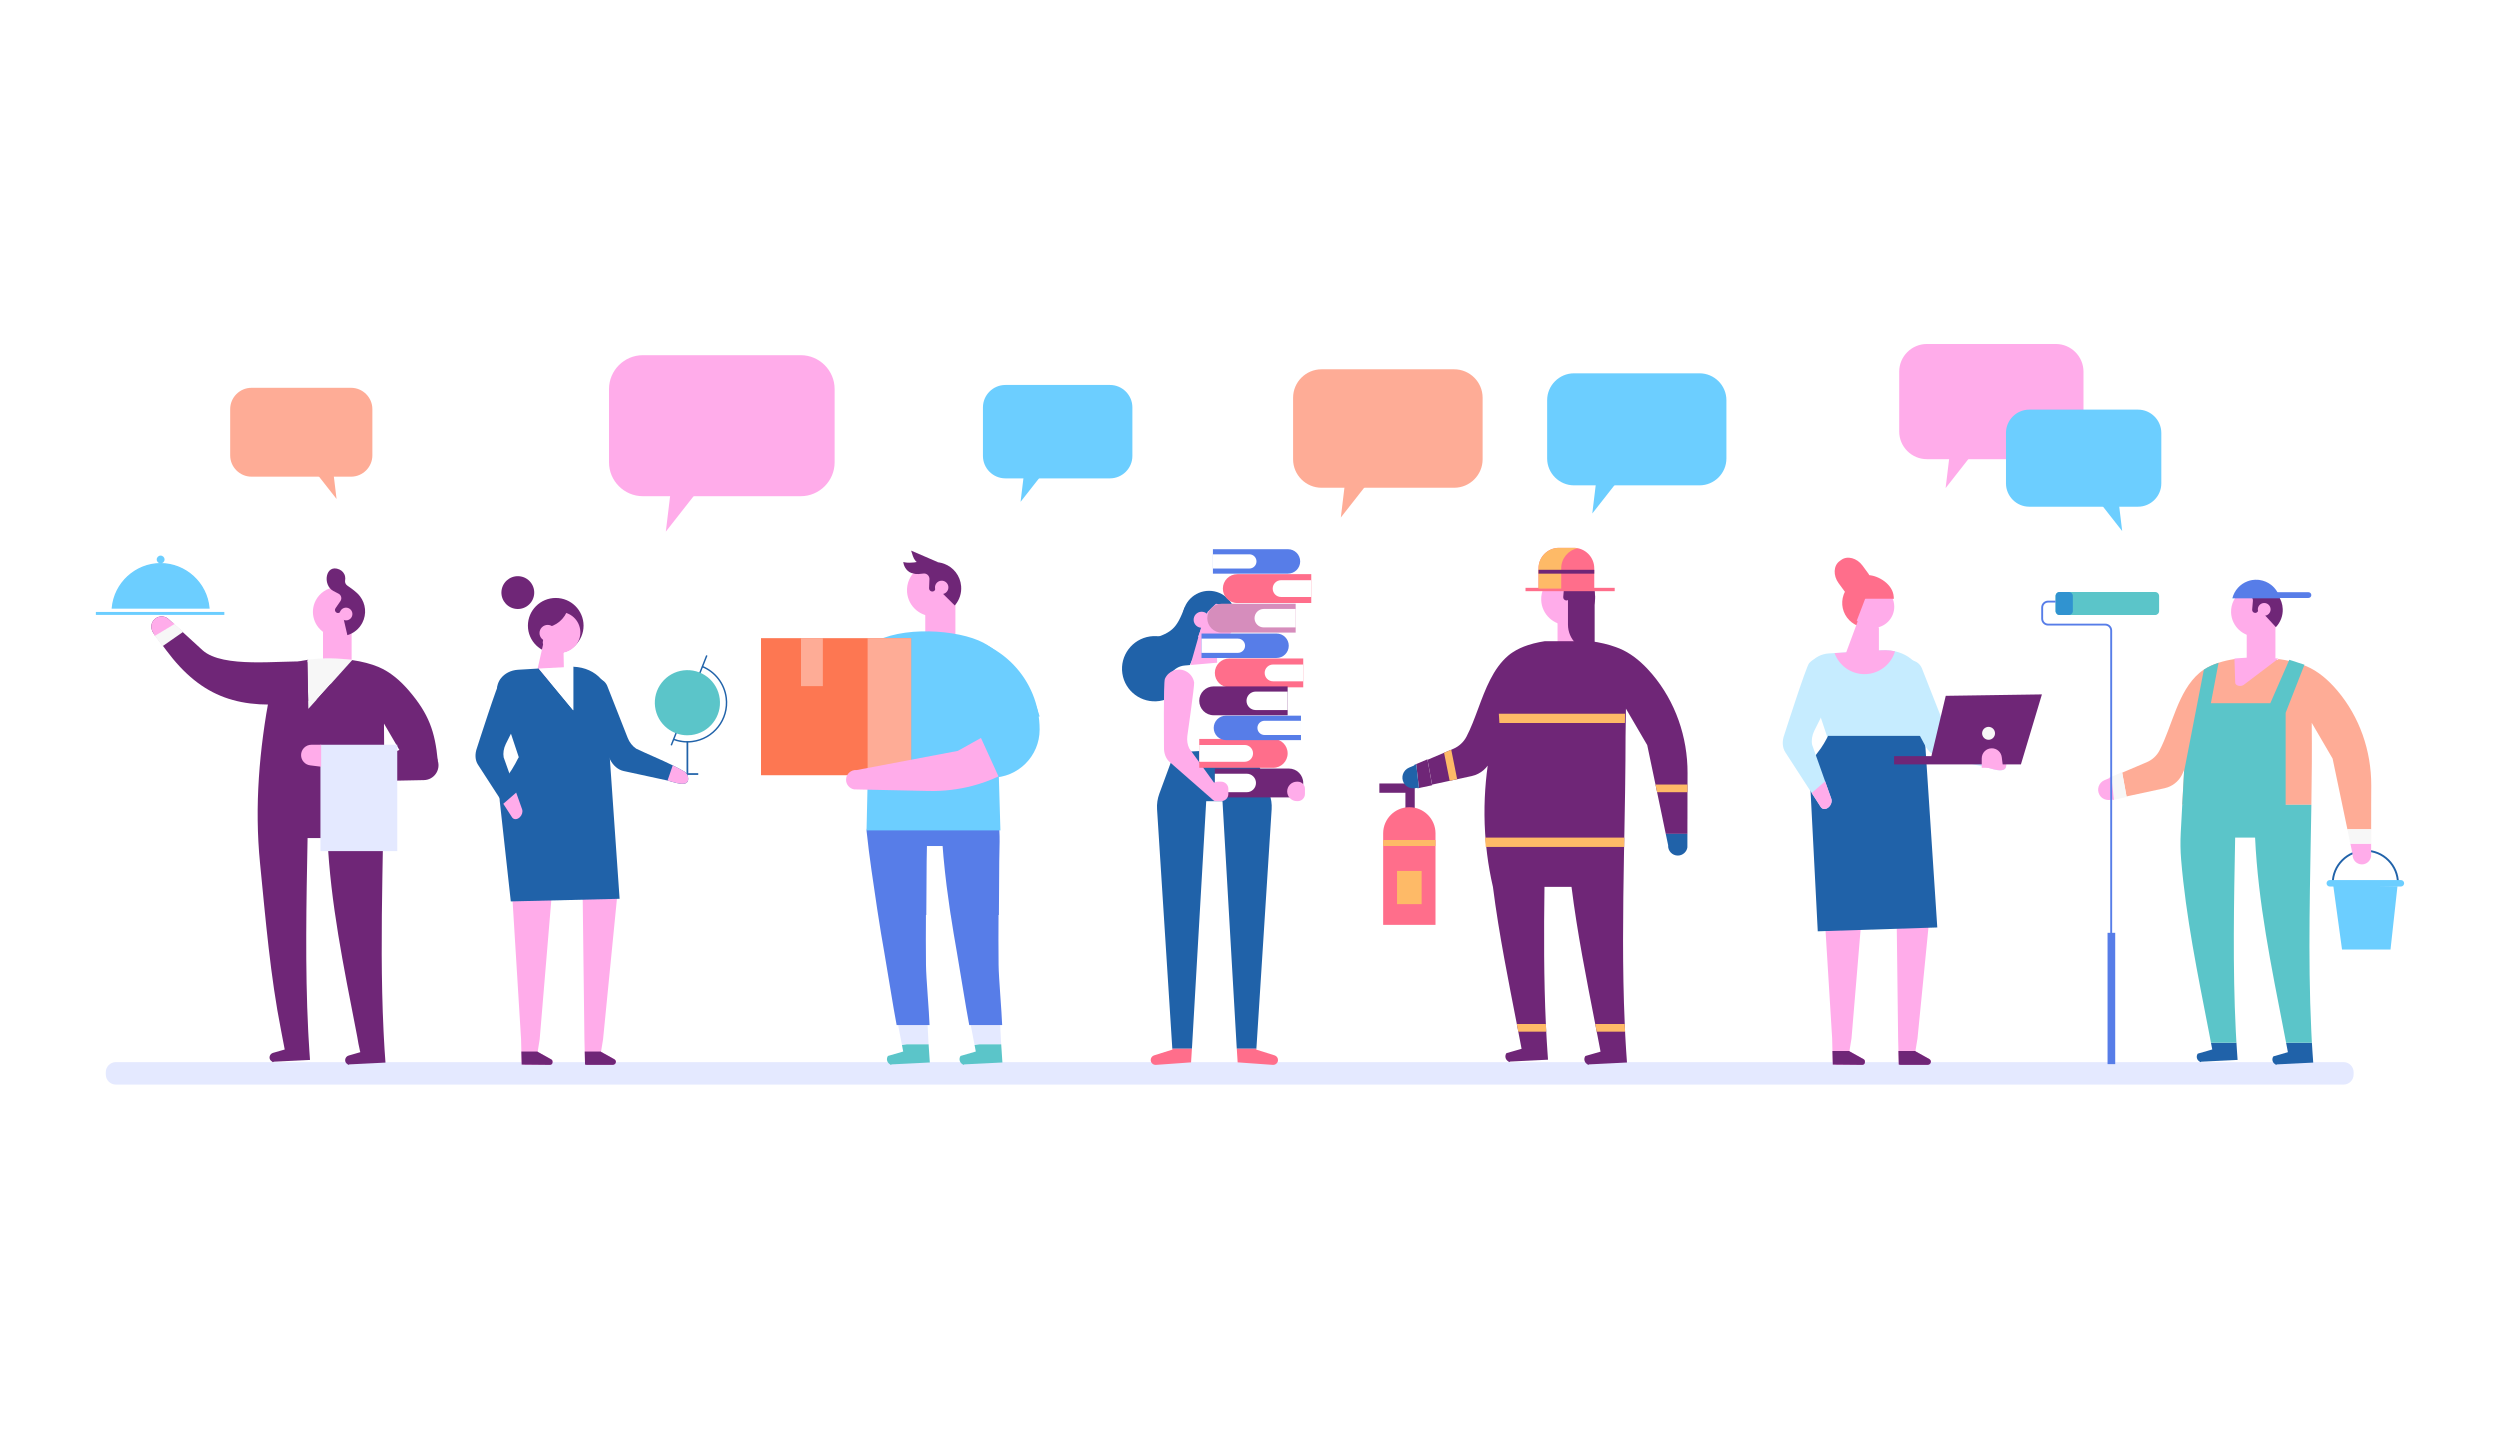 <?xml version="1.0" encoding="utf-8"?>
<!-- Generator: Adobe Illustrator 27.5.0, SVG Export Plug-In . SVG Version: 6.00 Build 0)  -->
<svg version="1.1" xmlns="http://www.w3.org/2000/svg" xmlns:xlink="http://www.w3.org/1999/xlink" x="0px" y="0px"
	 viewBox="0 0 3500 2000" style="enable-background:new 0 0 3500 2000;" xml:space="preserve">
<symbol  id="New_Symbol_1_00000116232813228302620650000016995966065855185584_" viewBox="-25.501 -24.436 51.001 48.872">
	<polygon style="fill:none;stroke:#FF6E8B;stroke-width:2;stroke-miterlimit:10;" points="-24.287,4.274 24.258,4.274 
		18.197,-23.436 -18.889,-23.436 	"/>
	<polyline style="fill:none;stroke:#FF6E8B;stroke-width:2;stroke-miterlimit:10;" points="-10.954,4.274 -0.014,22.459 
		10.371,4.274 	"/>
	<line style="fill:none;stroke:#FF6E8B;stroke-width:2;stroke-miterlimit:10;" x1="-22.423" y1="-5.293" x2="21.227" y2="-5.293"/>
	<line style="fill:none;stroke:#FF6E8B;stroke-width:2;stroke-miterlimit:10;" x1="-20.735" y1="-13.96" x2="21.227" y2="-13.96"/>
	<line style="fill:none;stroke:#FF6E8B;stroke-width:2;stroke-miterlimit:10;" x1="-10.954" y1="4.274" x2="-10.954" y2="-23.436"/>
	<line style="fill:none;stroke:#FF6E8B;stroke-width:2;stroke-miterlimit:10;" x1="10.371" y1="4.274" x2="10.371" y2="-23.436"/>
	<line style="fill:none;stroke:#FF6E8B;stroke-width:2;stroke-miterlimit:10;" x1="0.246" y1="4.274" x2="0.246" y2="-23.436"/>
</symbol>
<symbol  id="New_Symbol_41" viewBox="-25.576 -15.92 51.153 31.84">
	<path style="fill:#FFACEA;" d="M25.576,15.92l-0.5-13.5h-33.5l-5.3-8.75l-4.67-7.72c-0.71-1.18-1.98-1.87-3.31-1.87
		c-0.35,0-0.71,0.05-1.06,0.15c-2.22,0.64-3.4,3.06-2.52,5.19l3.29,8.04l5.61,13.67c1.18,2.9,4.01,4.79,7.14,4.79H25.576z"/>
	<path style="fill:#6CCEFF;" d="M25.576,15.92l-0.5-13.5h-33.5l-5.3-8.75l-8.27,3.79l5.61,13.67c1.18,2.9,4.01,4.79,7.14,4.79
		H25.576z"/>
</symbol>
<g id="Layer_128">
	<rect style="fill:#FFFFFF;" width="3500" height="2000"/>
</g>
<g id="Layer_1">
	<g id="New_Symbol_22">
	</g>
	<g id="New_Symbol_22_1_">
	</g>
	<g id="New_Symbol_15">
		<g id="New_Symbol_94_16_">
		</g>
		<g id="New_Symbol_94_15_">
		</g>
		<g id="New_Symbol_94_14_">
		</g>
		<g id="New_Symbol_94_13_">
		</g>
		<g id="New_Symbol_94_12_">
		</g>
		<g id="New_Symbol_94_11_">
		</g>
		<g id="New_Symbol_94_10_">
		</g>
		<g id="New_Symbol_94_9_">
		</g>
		<g id="New_Symbol_94_8_">
		</g>
		<g id="New_Symbol_94_7_">
		</g>
		<g id="New_Symbol_94_6_">
		</g>
		<g id="New_Symbol_94_5_">
		</g>
		<g id="New_Symbol_94_4_">
		</g>
		<g id="New_Symbol_94_3_">
		</g>
		<g id="New_Symbol_94_2_">
		</g>
		<g id="New_Symbol_94_1_">
		</g>
		<g id="New_Symbol_94">
		</g>
	</g>
	<g id="New_Symbol_5_1_">
	</g>
	<g id="New_Symbol_5">
	</g>
	<g id="New_Symbol_1_1_">
	</g>
	<g id="New_Symbol_402">
	</g>
	<g id="New_Symbol_75_2_">
		<g id="New_Symbol_73">
		</g>
		<g id="New_Symbol_74">
			<g id="New_Symbol_401">
				<g id="New_Symbol_29_5_">
				</g>
				<g id="New_Symbol_29">
				</g>
			</g>
		</g>
	</g>
	<g id="New_Symbol_53">
		<g id="New_Symbol_39">
		</g>
	</g>
	<g id="New_Symbol_51">
		<g id="New_Symbol_4">
		</g>
	</g>
	<g id="New_Symbol_11">
		<g id="New_Symbol_57_2_">
			<g id="New_Symbol_2_2_">
			</g>
		</g>
	</g>
	<g id="New_Symbol_5_2_">
		<g id="New_Symbol_45">
		</g>
		<g id="New_Symbol_58">
		</g>
	</g>
	<g id="New_Symbol_77">
	</g>
	<g id="New_Symbol_60">
	</g>
	<g id="New_Symbol_56">
	</g>
	<g id="New_Symbol_59">
		<g id="New_Symbol_35">
			<g id="New_Symbol_6">
			</g>
		</g>
	</g>
	<g id="New_Symbol_7">
		<g id="New_Symbol_67">
			<g id="New_Symbol_2">
			</g>
		</g>
	</g>
	<g id="New_Symbol_57">
		<g id="New_Symbol_2_1_">
		</g>
	</g>
	<g id="New_Symbol_54">
		<g id="New_Symbol_23">
		</g>
	</g>
	<g id="New_Symbol_72">
	</g>
	<g id="New_Symbol_76">
		<g id="New_Symbol_5_3_">
		</g>
		<g id="New_Symbol">
			<g id="New_Symbol_94_53_">
			</g>
			<g id="New_Symbol_94_52_">
			</g>
			<g id="New_Symbol_94_51_">
			</g>
			<g id="New_Symbol_94_50_">
			</g>
			<g id="New_Symbol_94_49_">
			</g>
			<g id="New_Symbol_94_48_">
			</g>
			<g id="New_Symbol_94_47_">
			</g>
			<g id="New_Symbol_94_46_">
			</g>
			<g id="New_Symbol_94_45_">
			</g>
			<g id="New_Symbol_94_44_">
			</g>
			<g id="New_Symbol_94_43_">
			</g>
			<g id="New_Symbol_94_42_">
			</g>
			<g id="New_Symbol_94_41_">
			</g>
			<g id="New_Symbol_94_40_">
			</g>
			<g id="New_Symbol_94_39_">
			</g>
			<g id="New_Symbol_94_38_">
			</g>
			<g id="New_Symbol_94_37_">
			</g>
			<g id="New_Symbol_94_36_">
			</g>
		</g>
		<g id="New_Symbol_32_6_">
		</g>
		<g id="New_Symbol_115_2_">
			<g id="New_Symbol_32_5_">
				<g id="New_Symbol_4_4_">
				</g>
			</g>
		</g>
		<g id="New_Symbol_74_2_">
		</g>
		<g id="New_Symbol_32">
		</g>
		<g id="New_Symbol_115">
			<g id="New_Symbol_32_2_">
				<g id="New_Symbol_4_1_">
				</g>
			</g>
		</g>
		<g id="New_Symbol_74_3_">
		</g>
		<g id="New_Symbol_32_4_">
		</g>
		<g id="New_Symbol_115_1_">
			<g id="New_Symbol_32_3_">
				<g id="New_Symbol_4_2_">
				</g>
			</g>
			<g id="New_Symbol_42">
			</g>
		</g>
	</g>
	<g id="New_Symbol_75">
	</g>
	<g id="New_Symbol_50">
		<g id="New_Symbol_2_3_">
		</g>
	</g>
	<g id="New_Symbol_53_1_">
		<g id="New_Symbol_39_1_">
		</g>
	</g>
	<g id="New_Symbol_71">
	</g>
	<g id="New_Symbol_77_1_">
	</g>
	<g id="New_Symbol_75_3_">
		<g id="New_Symbol_73_1_">
		</g>
		<g id="New_Symbol_74_1_">
			<g id="New_Symbol_401_4_">
				<g id="New_Symbol_29_4_">
				</g>
				<g id="New_Symbol_29_1_">
				</g>
			</g>
		</g>
	</g>
	<g id="New_Symbol_75_1_">
	</g>
	<g id="New_Symbol_1">
	</g>
	<g>
		<g id="XMLID_354_">
			<g>
				<g>
					<g>
						<g>
							<g>
								<g>
									<g>
										<g>
											<path style="fill:#FEAC96;" d="M1850.127,682.855h79.611h106.136c21.891,0,39.803-17.911,39.803-39.803v-86.24
												c0-21.892-17.911-39.803-39.803-39.803h-185.747c-21.891,0-39.803,17.911-39.803,39.803v86.24
												C1810.324,664.943,1828.235,682.855,1850.127,682.855z"/>
										</g>
									</g>
								</g>
							</g>
						</g>
					</g>
				</g>
			</g>
			<g>
				<g>
					<g>
						<g>
							<g>
								<g>
									<g>
										<g>
											<polygon style="fill:#FEAC96;" points="1877.153,724.501 1920.25,669.567 1883.783,669.567 											"/>
										</g>
									</g>
								</g>
							</g>
						</g>
					</g>
				</g>
			</g>
		</g>
		<g id="XMLID_353_">
			<g>
				<g>
					<g>
						<g>
							<g>
								<g>
									<g>
										<g>
											<path style="fill:#FEAC96;" d="M491.461,667.344h-59.725h-79.625c-16.423,0-29.861-13.437-29.861-29.861v-64.699
												c0-16.423,13.437-29.861,29.861-29.861h139.35c16.423,0,29.861,13.437,29.861,29.861v64.699
												C521.321,653.906,507.884,667.344,491.461,667.344z"/>
										</g>
									</g>
								</g>
							</g>
						</g>
					</g>
				</g>
			</g>
			<g>
				<g>
					<g>
						<g>
							<g>
								<g>
									<g>
										<g>
											<polygon style="fill:#FEAC96;" points="471.186,698.588 438.853,657.375 466.212,657.375 											"/>
										</g>
									</g>
								</g>
							</g>
						</g>
					</g>
				</g>
			</g>
		</g>
		<g id="XMLID_352_">
			<g>
				<g>
					<g>
						<g>
							<g>
								<g>
									<g>
										<g>
											<path style="fill:#FFACEA;" d="M899.979,694.678h94.769h126.344c26.06,0,47.381-21.322,47.381-47.381V544.638
												c0-26.06-21.322-47.381-47.381-47.381H899.979c-26.06,0-47.381,21.322-47.381,47.381v102.659
												C852.598,673.357,873.919,694.678,899.979,694.678z"/>
										</g>
									</g>
								</g>
							</g>
						</g>
					</g>
				</g>
			</g>
			<g>
				<g>
					<g>
						<g>
							<g>
								<g>
									<g>
										<g>
											<polygon style="fill:#FFACEA;" points="932.151,744.254 983.454,678.86 940.043,678.86 											"/>
										</g>
									</g>
								</g>
							</g>
						</g>
					</g>
				</g>
			</g>
		</g>
		<g id="XMLID_351_">
			<g>
				<g>
					<g>
						<g>
							<g>
								<g>
									<g>
										<g>
											<path style="fill:#FFACEA;" d="M2697.581,642.835h77.408h103.199c21.286,0,38.701-17.416,38.701-38.701V520.28
												c0-21.286-17.416-38.701-38.701-38.701h-180.607c-21.286,0-38.701,17.416-38.701,38.701v83.853
												C2658.88,625.419,2676.296,642.835,2697.581,642.835z"/>
										</g>
									</g>
								</g>
							</g>
						</g>
					</g>
				</g>
			</g>
			<g>
				<g>
					<g>
						<g>
							<g>
								<g>
									<g>
										<g>
											<polygon style="fill:#FFACEA;" points="2723.86,683.329 2765.765,629.915 2730.306,629.915 											"/>
										</g>
									</g>
								</g>
							</g>
						</g>
					</g>
				</g>
			</g>
		</g>
		<g>
			<g>
				<g>
					<g>
						<g>
							<g>
								<g>
									<g>
										<g>
											<path style="fill:#6CCEFF;" d="M1407.502,669.719h62.77h83.685c17.261,0,31.383-14.122,31.383-31.383v-67.997
												c0-17.261-14.122-31.383-31.383-31.383h-146.455c-17.261,0-31.383,14.122-31.383,31.383v67.997
												C1376.119,655.596,1390.241,669.719,1407.502,669.719z"/>
										</g>
									</g>
								</g>
							</g>
						</g>
					</g>
				</g>
			</g>
			<g>
				<g>
					<g>
						<g>
							<g>
								<g>
									<g>
										<g>
											<polygon style="fill:#6CCEFF;" points="1428.811,702.556 1462.792,659.242 1434.039,659.242 											"/>
										</g>
									</g>
								</g>
							</g>
						</g>
					</g>
				</g>
			</g>
		</g>
		<g>
			<g>
				<g>
					<g>
						<g>
							<g>
								<g>
									<g>
										<g>
											<path style="fill:#6CCEFF;" d="M2203.649,679.491h75.298h100.387c20.706,0,37.647-16.941,37.647-37.647v-81.568
												c0-20.706-16.941-37.647-37.647-37.647h-175.685c-20.706,0-37.647,16.941-37.647,37.647v81.568
												C2166.003,662.55,2182.944,679.491,2203.649,679.491z"/>
										</g>
									</g>
								</g>
							</g>
						</g>
					</g>
				</g>
			</g>
			<g>
				<g>
					<g>
						<g>
							<g>
								<g>
									<g>
										<g>
											<polygon style="fill:#6CCEFF;" points="2229.211,718.882 2269.975,666.923 2235.482,666.923 											"/>
										</g>
									</g>
								</g>
							</g>
						</g>
					</g>
				</g>
			</g>
		</g>
		<g>
			<g>
				<g>
					<g>
						<g>
							<g>
								<g>
									<g>
										<g>
											<path style="fill:#6CCEFF;" d="M2993.217,709.395h-65.244h-86.982c-17.941,0-32.62-14.679-32.62-32.62v-70.677
												c0-17.941,14.679-32.62,32.62-32.62h152.226c17.941,0,32.62,14.679,32.62,32.62v70.677
												C3025.836,694.716,3011.157,709.395,2993.217,709.395z"/>
										</g>
									</g>
								</g>
							</g>
						</g>
					</g>
				</g>
			</g>
			<g>
				<g>
					<g>
						<g>
							<g>
								<g>
									<g>
										<g>
											<polygon style="fill:#6CCEFF;" points="2971.068,743.526 2935.748,698.505 2965.634,698.505 											"/>
										</g>
									</g>
								</g>
							</g>
						</g>
					</g>
				</g>
			</g>
		</g>
		<g id="XMLID_355_">
			<g>
				<g>
					<g>
						<path style="fill:#E4E9FF;" d="M3280.955,1518.421H162.219c-7.792,0-14.109-6.317-14.109-14.109v-3.243
							c0-7.792,6.317-14.109,14.109-14.109h3118.736c7.792,0,14.109,6.317,14.109,14.109v3.243
							C3295.064,1512.104,3288.747,1518.421,3280.955,1518.421z"/>
					</g>
				</g>
			</g>
		</g>
		<g>
			<g>
				<g>
					<path style="fill:#2062A9;" d="M3355.769,1236.787c0-11.99-4.607-23.111-12.973-31.474
						c-8.341-8.365-19.46-12.973-31.311-12.973c-11.853,0-22.972,4.607-31.311,12.973c-8.368,8.365-12.976,19.487-12.976,31.313
						l-2.684,0.161v-0.161c0-12.544,4.886-24.338,13.76-33.21c8.843-8.874,20.639-13.76,33.21-13.76
						c12.571,0,24.365,4.886,33.21,13.76c8.872,8.869,13.758,20.663,13.758,33.21L3355.769,1236.787z"/>
				</g>
			</g>
			<g>
				<g>
					<g>
						<g>
							<polygon style="fill:#FFACEA;" points="3185.579,876.903 3185.579,922.436 3145.417,922.436 3145.417,882.346 							"/>
						</g>
					</g>
				</g>
			</g>
			<g>
				<g>
					<g>
						<g>
							<path style="fill:#FEAC96;" d="M3319.749,1099.582l-0.107,27.135v15.138l-0.026,19.056l-0.027,14.762v5.448l-0.054,18.117
								c-0.081,0.376-0.134,0.751-0.242,1.1c0.081-0.376,0.161-0.752,0.215-1.127l0.054-18.117v-5.422l0.027-14.735h-33.255v-0.027
								l-3.945-18.895l-3.194-15.299l-13.554-64.683l-29.228-50.083c0.456,37.71,0.134,76.091-0.484,114.74h-180.764v0.027h-0.027
								l0.322-6.066l2.228-40.394l0.134-2.63l-1.745,4.187l-0.188,0.429c-3.919,9.34-11.541,16.56-20.962,19.969
								c-1.503,0.564-3.059,0.993-4.67,1.342l-45.654,9.85l-7.462,1.637v-0.027l-6.066-33.254v-0.027l7.22-3.086l27.216-11.568
								c7.622-3.248,13.929-9.018,17.767-16.372c17.849-34.086,25.498-82.854,56.095-108.781c1.879-1.584,3.918-3.087,6.066-4.456
								c5.985-3.945,12.936-7.112,20.532-9.582c6.952-2.281,14.439-3.999,22.25-5.18l60.711,0.993l0.94-1.047
								c0-0.027,0-0.027,0-0.027c12.453,1.691,24.021,4.428,33.684,7.971c1.744,0.617,3.436,1.262,5.072,1.959
								c16.775,7.032,31.054,19.432,43.561,34.194C3303.511,1003.711,3319.856,1051.137,3319.749,1099.582z"/>
						</g>
					</g>
				</g>
			</g>
			<g>
				<g>
					<g>
						<g>
							<path style="fill:#3093D0;" d="M2944.183,1117.847c3.3,1.996,7.399,2.679,11.329,1.862l1.476-0.33l-1.481,0.317
								C2951.574,1120.523,2947.479,1119.839,2944.183,1117.847z"/>
						</g>
					</g>
				</g>
			</g>
			<g>
				<g>
					<g>
						<g>
							<polygon style="fill:#3093D0;" points="3289.784,1177.586 3290.017,1178.849 3290.369,1180.387 3290.047,1178.854 							"/>
						</g>
					</g>
				</g>
			</g>
			<g>
				<g>
					<g>
						<g>
							<path style="fill:#2062A9;" d="M3202.415,1469.691c0.097,0.514,0.171,1.004,0.268,1.518l0.368,1.837l-20.305,5.854
								c-2.547,3.576-1.519,8.597,2.278,10.85c2.13,1.298,0.587,1.445,2.865,0.392l50.629-2.498
								c-0.416-5.462-0.808-10.949-1.151-16.436c-0.024-0.514-0.073-1.004-0.098-1.518c-0.221-3.282-0.416-6.589-0.611-9.871h-36.13
								C3201.14,1463.102,3201.777,1466.384,3202.415,1469.691z"/>
						</g>
					</g>
				</g>
			</g>
			<g>
				<g>
					<g>
						<g>
							<path style="fill:#2062A9;" d="M3097.163,1469.274l-1.493,0.417l-5.241,1.518l-13.571,3.895
								c-2.547,3.601-1.494,8.597,2.278,10.875c2.132,1.298,0.613,1.445,2.866,0.392l50.629-2.498
								c-0.319-4.213-0.613-8.426-0.882-12.664c-0.024-0.514-0.073-1.004-0.097-1.518c-0.246-3.282-0.441-6.589-0.638-9.871h-35.663
								C3095.963,1462.979,3096.576,1466.115,3097.163,1469.274z"/>
						</g>
					</g>
				</g>
			</g>
			<g>
				<g>
					<g>
						<g>
							<path style="fill:#5BC5C9;" d="M3055.156,1126.704l-2.106,38.968c-0.66,12.516-0.538,25.082,0.514,37.549
								c6.712,80.561,23.123,160.019,38.53,239.575c0.563,2.841,1.102,5.707,1.641,8.549c0.538,2.816,1.078,5.658,1.616,8.475
								h35.663c-0.171-2.817-0.318-5.658-0.465-8.475c-0.171-2.842-0.318-5.708-0.465-8.549
								c-4.409-88.423-2.547-179.786-0.857-270.193c5.633,0,27.898,0,27.898,0c4.238,91.069,22.731,180.569,40.12,270.193
								c0.54,2.841,1.103,5.707,1.641,8.549c0.54,2.816,1.078,5.658,1.641,8.475h36.13c-0.147-2.817-0.295-5.658-0.441-8.475
								c-0.147-2.842-0.294-5.708-0.417-8.549c-4.971-103.487-1.445-210.99,0.147-316.094h-0.007h-180.783V1126.704z"/>
						</g>
					</g>
				</g>
			</g>
			<g>
				<g>
					<g>
						<g>
							<path style="fill:#FFACEA;" d="M3189.864,921.948c-18.642-1.798-39.217-2.039-58.323-0.297
								c-1.116,0.093-2.205,0.204-3.32,0.334l1.069,33.77c0.134,4.236,7.81,6.176,11.969,3.025L3189.864,921.948z"/>
						</g>
					</g>
				</g>
			</g>
			<g>
				<g>
					<g>
						<g>
							<path style="fill:#FFACEA;" d="M3319.562,1181.098h-29.036l-0.479-2.244l0.322,1.533l3.333,15.861
								c-0.529,7.513,5.446,13.916,12.983,13.916c3.333,0,6.39-1.287,8.714-3.395c2.123-1.927,3.636-4.536,4.117-7.546
								L3319.562,1181.098z"/>
						</g>
					</g>
				</g>
			</g>
			<g>
				<g>
					<g>
						<g>
							<polygon style="fill:#F7F7F7;" points="3290.526,1181.098 3319.562,1181.098 3319.567,1181.098 3319.567,1175.678 
								3319.593,1160.93 3286.346,1160.93 3286.316,1160.93 3289.467,1176.056 3289.784,1177.586 3290.047,1178.854 							"/>
						</g>
					</g>
				</g>
			</g>
			<g>
				<g>
					<g>
						<g>
							<polygon style="fill:#F7F7F7;" points="2971.063,1081.751 2971.06,1081.731 2970.938,1081.095 2955.899,1087.488 
								2955.972,1088.149 2959.475,1118.84 2959.573,1119.673 2961.067,1119.354 2961.973,1119.133 2977.282,1115.876 
								2977.137,1115.031 2977.135,1115.019 							"/>
						</g>
					</g>
				</g>
			</g>
			<g>
				<g>
					<g>
						<g>
							<path style="fill:#FFACEA;" d="M2959.475,1118.84l-3.503-30.691l-0.073-0.661l-1.274,0.539l-0.955,0.417l-0.465,0.196
								l0.098,0.636l-7.079,2.988c-7.862,3.331-11.316,12.835-6.907,20.624c1.195,2.096,2.886,3.763,4.866,4.96
								c3.296,1.991,7.391,2.676,11.324,1.849l1.481-0.317l0.576-0.124l0.123,0.808l1.885-0.392L2959.475,1118.84z"/>
						</g>
					</g>
				</g>
			</g>
			<g>
				<g>
					<g>
						<g>
							<g>
								<path style="fill:#FFACEA;" d="M3123.508,857.609c0.721,19.235,16.886,34.232,36.149,33.51
									c7.639-0.286,14.636-3.025,20.223-7.417c1.47-1.156,2.853-2.446,4.12-3.869c5.977-6.471,9.498-15.298,9.141-24.833
									c-0.523-13.959-9.163-25.688-21.214-30.768c-1.958-0.862-4.019-1.5-6.128-1.972l-0.083-0.024
									c-2.801-0.583-5.701-0.859-8.669-0.748c-0.742,0.028-1.482,0.083-2.223,0.166c-6.141,0.615-11.782,2.808-16.555,6.152
									C3128.966,834.372,3123.048,845.353,3123.508,857.609z"/>
							</g>
						</g>
					</g>
				</g>
				<g>
					<g>
						<g>
							<g>
								<path style="fill:#6F2677;" d="M3174.635,821.879c-1.958-0.862-4.018-1.501-6.127-1.972l-0.083-0.025
									c-0.47-0.095-0.947-0.165-1.421-0.244c-0.022-0.005-0.043-0.012-0.064-0.016c-2.774-0.654-5.669-1.046-8.591-1.359
									c-2.033,1.551-4.28,2.81-6.801,3.696c-2.061,0.957-4.285,1.304-6.498,1.841c-4.859,1.18-5.244,1.224-10.241,1.08
									c-0.536-0.015-1.062-0.02-1.583-0.025c-0.213,0.264-0.392,0.542-0.617,0.8c-0.198,0.265-0.426,0.49-0.632,0.744
									c-0.859,1.175-2.14,3.044-3.02,4.3c0.4,0.103,0.778,0.246,1.2,0.31c0.927,0.782,1.961,1.437,3.092,1.914
									c1.595,0.711,3.369,1.057,5.211,0.988l8.243-0.309c3.903-0.146,7.21,2.922,7.356,6.824l0.028,0.74l-1.05,12.292
									c-0.212,2.477,1.727,4.612,4.213,4.64c1.713,0.019,3.272-0.986,3.962-2.554l0.211-0.478l0.066-0.003l0.042-0.245
									l1.062-2.413l23.613,25.589c0.16-0.144,0.346-0.316,0.504-0.514c5.976-6.471,9.498-15.298,9.141-24.833
									C3195.326,838.687,3186.687,826.958,3174.635,821.879z"/>
							</g>
						</g>
					</g>
				</g>
				<g>
					<g>
						<g>
							<g>
								<path style="fill:#FFACEA;" d="M3160.97,853.477c0.185,4.932,4.333,8.781,9.266,8.596c4.932-0.185,8.781-4.333,8.596-9.265
									c-0.185-4.932-4.333-8.781-9.266-8.596C3164.634,844.396,3160.785,848.545,3160.97,853.477z"/>
							</g>
						</g>
					</g>
				</g>
			</g>
			<g>
				<g>
					<polygon style="fill:#6CCEFF;" points="3346.717,1329.383 3278.84,1329.383 3266.528,1239.47 3356.441,1240.812 					"/>
				</g>
			</g>
			<g>
				<g>
					<path style="fill:#6CCEFF;" d="M3361.262,1241.142h-99.554c-2.499,0-4.525-2.026-4.525-4.525l0,0
						c0-2.499,2.026-4.525,4.525-4.525h99.554c2.499,0,4.525,2.026,4.525,4.525l0,0
						C3365.787,1239.116,3363.761,1241.142,3361.262,1241.142z"/>
				</g>
			</g>
			<g>
				<g>
					<path style="fill:#5BC5C9;" d="M3226.24,930.6l-26.33,67.314v139.566l-139.566,2.684l-3.355-13.474h-1.825v0.027h-0.027
						l0.322-6.066l2.228-40.394l27.752-142.787c5.985-3.945,12.936-7.112,20.532-9.582l-10.736,56.605h83.203l26.598-60.792
						L3226.24,930.6z"/>
				</g>
			</g>
			<g>
				<g>
					<g>
						<path style="fill:#577DE8;" d="M3191.799,837.656c-1.881-7.549-6.217-14.194-12.251-18.872c-4.548-3.499-10-5.904-16.014-6.78
							c-0.724-0.114-1.451-0.201-2.179-0.261c-2.914-0.24-5.779-0.096-8.56,0.355l-0.083,0.02c-2.095,0.371-4.15,0.908-6.114,1.67
							c-10.426,3.855-18.557,12.703-21.315,23.868H3191.799z"/>
					</g>
				</g>
				<g>
					<g>
						<path style="fill:#577DE8;" d="M3231.836,837.156h-64.415c-2.224,0-4.026-1.802-4.026-4.026l0,0
							c0-2.224,1.802-4.026,4.026-4.026h64.415c2.223,0,4.026,1.802,4.026,4.026l0,0
							C3235.862,835.353,3234.06,837.156,3231.836,837.156z"/>
					</g>
				</g>
			</g>
			<g id="XMLID_279_">
				<g>
					<path style="fill:#5BC5C9;" d="M3022.764,834.425v21.015c0,3.087-2.496,5.583-5.582,5.583H2883.44
						c-3.113,0-5.61-2.496-5.61-5.583v-21.015c0-3.087,2.497-5.609,5.61-5.609h133.742
						C3020.268,828.816,3022.764,831.339,3022.764,834.425z"/>
				</g>
				<g>
					<path style="fill:#3093D0;" d="M2901.986,834.425v21.015c0,3.087-2.496,5.583-5.582,5.583h-12.964
						c-3.113,0-5.61-2.496-5.61-5.583v-21.015c0-3.087,2.497-5.609,5.61-5.609h12.964
						C2899.49,828.816,2901.986,831.339,2901.986,834.425z"/>
				</g>
				<g>
					<rect x="2950.566" y="1305.944" style="fill:#577DE8;" width="10.736" height="183.852"/>
				</g>
				<g>
					<path style="fill:#577DE8;" d="M2957.009,1481.024h-2.684V882.726c0-3.825-3.11-6.935-6.935-6.935h-80.065
						c-5.306,0-9.622-4.315-9.622-9.622v-15.649c0-5.306,4.315-9.622,9.622-9.622h10.508v2.684h-10.508
						c-3.825,0-6.938,3.112-6.938,6.938v15.649c0,3.825,3.113,6.938,6.938,6.938h80.065c5.304,0,9.619,4.315,9.619,9.619V1481.024z"
						/>
				</g>
			</g>
		</g>
		<g id="XMLID_311_">
			<g>
				<g>
					<g>
						<path style="fill:#2062A9;" d="M1759.248,1463.61l21.069-330.695c0.474-7.394-0.616-14.812-3.176-21.756l-24.741-67.186
							h-104.607l-24.742,67.186c-2.559,6.944-3.65,14.362-3.176,21.756l21.068,330.695l0.308,4.598h27.443l0.285-4.598
							l19.717-341.905h22.798l19.718,341.905l0.284,4.598h27.42L1759.248,1463.61z"/>
					</g>
					<g>
						<path style="fill:#FF6E8B;" d="M1641.345,1469.464l-25.784,8.105c-2.725,0.948-4.574,3.531-4.574,6.446
							c0,3.816,3.104,6.826,6.825,6.826c0.19,0,0.379,0,0.569-0.024l49.104-3.484l1.209-19.125h-27.443L1641.345,1469.464z"/>
					</g>
					<g>
						<path style="fill:#FF6E8B;" d="M1784.63,1477.568l-25.808-8.105l0.095-1.256h-27.42l1.209,19.125l49.104,3.484
							c0.19,0.024,0.379,0.024,0.545,0.024c3.745,0,6.849-3.01,6.849-6.826C1789.204,1481.099,1787.355,1478.516,1784.63,1477.568z"
							/>
					</g>
				</g>
				<g>
					
						<ellipse transform="matrix(0.989 -0.146 0.146 0.989 -119.504 246.591)" style="fill:#2062A9;" cx="1617.281" cy="936.028" rx="45.855" ry="45.692"/>
				</g>
				<g>
					<ellipse style="fill:#2062A9;" cx="1692.681" cy="863.731" rx="36.77" ry="36.581"/>
				</g>
				<g>
					<path style="fill:#2062A9;" d="M1705.901,897.955c-29.969,11.576-36.612,16.165-46.908,54.916l-55.693-56.095
						c38.824-10.017,43.46-16.627,55.252-46.512L1705.901,897.955z"/>
				</g>
				<g>
					<path style="fill:#FFACEA;" d="M1726.453,874.662c-0.778,13.725-11.8,25.124-25.494,26.337
						c-7.16,0.634-13.826-1.405-19.103-5.254c-7.008-5.104-11.566-13.389-11.566-22.727c0-15.536,12.579-28.115,28.094-28.115
						c0.587,0,1.195,0.02,1.783,0.061C1715.408,845.909,1727.342,858.973,1726.453,874.662z"/>
				</g>
				<g>
					<path style="fill:#2062A9;" d="M1711.327,834.39c-3.291-0.182-6.881-0.875-10.477-1.684c-1.404,0.705-3.077,1.122-5.044,1.122
						c-1.284,0-2.459-0.184-3.536-0.502l-13.243,9.07c-9.786,5.403-16.428,15.8-16.428,27.786c0,9.402,4.105,17.84,10.6,23.651
						c1.445,1.584-1.468,6.363,0.268,7.628l17.131-44.804l19.793-19.432c0.758-0.87-2.555,2.276-2.021,1.289
						C1708.048,838.506,1711.648,834.408,1711.327,834.39z"/>
				</g>
				<g>
					<polygon style="fill:#FFACEA;" points="1682.55,875.051 1663.603,941.455 1704.252,941.299 1703.216,890.497 					"/>
				</g>
				<g>
					
						<ellipse transform="matrix(0.16 -0.987 0.987 0.16 556.693 2389.634)" style="fill:#FFACEA;" cx="1682.685" cy="867.66" rx="11.226" ry="11.226"/>
				</g>
				<g>
					<path style="fill:#FFFFFF;" d="M1652.721,1052.835l-16.359-87.689c-5.072-15.892,6.092-32.333,22.734-33.48l46.24-3.991
						c29.564-2.039,54.009,22.716,51.598,52.252l-5.539,67.848L1652.721,1052.835z"/>
				</g>
				<g>
					<path style="fill:#FFACEA;" d="M1707.603,1117.631c0.03-0.07,0.05-0.116,0.07-0.163c1.857-3.361,1.851-7.769-0.03-10.698
						l-42.623-58.848c-2.57-5.042-3.544-11.298-2.741-17.59c0,0,10.15-70.902,9.525-74.791l0.011-0.089l-0.029-0.038
						c-1.143-6.854-5.573-13.004-12.346-16.065l-0.041-0.054c-0.021,0-0.042,0.002-0.062,0.003c-0.089-0.04-0.171-0.089-0.261-0.128
						c-10.913-4.689-23.56,0.357-28.249,11.269c-2.15,5.005-1.258,95.523-1.258,95.523c-0.294,8.438,2.603,16.181,7.689,20.624
						l61.295,53.653C1701.416,1122.738,1705.417,1121.565,1707.603,1117.631z"/>
				</g>
			</g>
			<g>
				<g>
					<g>
						<path style="fill:#FF6E8B;" d="M1782.496,1074.931h-103.563v-40.415h103.563c11.16,0,20.208,9.047,20.208,20.207v0
							C1802.704,1065.884,1793.657,1074.931,1782.496,1074.931z"/>
					</g>
					<g>
						<path style="fill:#FFFFFF;" d="M1678.936,1066.479h63.566c3.257,0,6.194-1.308,8.317-3.444
							c2.122-2.123,3.444-5.073,3.444-8.317c0-6.488-5.26-11.747-11.761-11.747h-63.566V1066.479z"/>
					</g>
					<g>
						<path style="fill:#577DE8;" d="M1716.312,1036.164h105.059v-34.226l-105.059,0c-9.451,0-17.113,7.662-17.113,17.113l0,0
							C1699.199,1028.502,1706.861,1036.164,1716.312,1036.164z"/>
					</g>
					<g>
						<path style="fill:#FFFFFF;" d="M1770.337,1029.008h51.034v-19.916h-51.034c-5.5,0-9.958,4.458-9.958,9.958l0,0
							C1760.379,1024.55,1764.838,1029.008,1770.337,1029.008z"/>
					</g>
					<g>
						<path style="fill:#6F2677;" d="M1824.541,1096.156c0,5.58-2.256,10.639-5.914,14.297c-3.658,3.658-8.717,5.914-14.297,5.914
							h-103.562v-40.421h103.562C1815.49,1075.945,1824.541,1084.996,1824.541,1096.156z"/>
					</g>
					<g>
						<path style="fill:#FFFFFF;" d="M1758.37,1096.156c0,3.564-1.442,6.808-3.791,9.144c-2.336,2.349-5.567,3.791-9.144,3.791
							h-44.666v-25.871h44.666C1752.589,1083.221,1758.37,1089.014,1758.37,1096.156z"/>
					</g>
				</g>
				<g>
					<path style="fill:#FF6E8B;" d="M1720.978,962.292h103.563v-40.415h-103.563c-11.16,0-20.207,9.047-20.207,20.207v0
						C1700.77,953.245,1709.817,962.292,1720.978,962.292z"/>
				</g>
				<g>
					<path style="fill:#FFFFFF;" d="M1824.538,930.332h-42.237c-6.501,0-11.761,5.259-11.761,11.747
						c0,3.244,1.322,6.194,3.444,8.316c2.122,2.136,5.059,3.444,8.317,3.444h42.237V930.332z"/>
				</g>
				<g>
					<path style="fill:#577DE8;" d="M1787.162,921.155h-105.059v-34.226l105.059,0c9.451,0,17.113,7.662,17.113,17.113l0,0
						C1804.275,913.493,1796.613,921.155,1787.162,921.155z"/>
				</g>
				<g>
					<path style="fill:#FFFFFF;" d="M1733.137,913.999h-51.034v-19.916h51.034c5.5,0,9.958,4.458,9.958,9.958l0,0
						C1743.095,909.541,1738.637,913.999,1733.137,913.999z"/>
				</g>
				<g>
					<path style="fill:#6F2677;" d="M1678.933,981.147c0,5.58,2.256,10.639,5.914,14.297c3.658,3.658,8.717,5.914,14.297,5.914
						h103.562v-40.421h-103.562C1687.984,960.936,1678.933,969.987,1678.933,981.147z"/>
				</g>
				<g>
					<path style="fill:#FFFFFF;" d="M1745.105,981.147c0,3.564,1.442,6.808,3.791,9.144c2.336,2.349,5.567,3.791,9.144,3.791h44.666
						v-25.871h-44.666C1750.885,968.211,1745.105,974.005,1745.105,981.147z"/>
				</g>
				<g>
					<g>
						<path style="fill:#FF6E8B;" d="M1732.216,844.237h103.563v-40.415h-103.563c-11.16,0-20.207,9.047-20.207,20.207l0,0
							C1712.008,835.19,1721.056,844.237,1732.216,844.237z"/>
					</g>
					<g>
						<path style="fill:#FFFFFF;" d="M1835.776,812.276h-42.236c-6.501,0-11.761,5.26-11.761,11.747
							c0,3.244,1.322,6.194,3.444,8.317c2.123,2.136,5.059,3.444,8.317,3.444h42.236V812.276z"/>
					</g>
					<g>
						<path style="fill:#577DE8;" d="M1803.14,803.099l-105.059,0v-34.226h105.059c9.451,0,17.113,7.662,17.113,17.113l0,0
							C1820.253,795.438,1812.591,803.099,1803.14,803.099z"/>
					</g>
					<g>
						<path style="fill:#FFFFFF;" d="M1749.115,795.944l-51.034,0v-19.916h51.034c5.5,0,9.958,4.458,9.958,9.958v0
							C1759.073,791.486,1754.615,795.944,1749.115,795.944z"/>
					</g>
					<g>
						<path style="fill:#D68DBC;" d="M1690.171,865.462c0,5.58,2.256,10.639,5.914,14.297c3.658,3.658,8.717,5.914,14.297,5.914
							h103.562v-40.421h-103.562C1699.222,845.251,1690.171,854.302,1690.171,865.462z"/>
					</g>
					<g>
						<path style="fill:#FFFFFF;" d="M1756.343,865.462c0,3.564,1.442,6.808,3.791,9.144c2.336,2.349,5.566,3.791,9.144,3.791
							h44.666v-25.871h-44.666C1762.123,852.526,1756.343,858.32,1756.343,865.462z"/>
					</g>
				</g>
			</g>
			<g>
				<path style="fill:#FFACEA;" d="M1709.622,1121.61h-4.74c-5.54,0-10.072-4.532-10.072-10.072v-7.11
					c0-5.54,4.532-10.072,10.072-10.072h4.74c5.54,0,10.072,4.532,10.072,10.072v7.11
					C1719.694,1117.078,1715.162,1121.61,1709.622,1121.61z"/>
			</g>
			<g>
				<path style="fill:#FFACEA;" d="M1816.86,1121.61h-1.185c-7.495,0-13.627-6.132-13.627-13.627v0
					c0-7.495,6.132-13.627,13.627-13.627h1.185c5.54,0,10.072,4.532,10.072,10.072v7.11
					C1826.932,1117.078,1822.4,1121.61,1816.86,1121.61z"/>
			</g>
		</g>
		<g>
			<g>
				<g>
					<g>
						<g>
							<g>
								<g>
									<g>
										<g>
											<g>
												<g>
													<g>
														<g>
															<path style="fill:#6F2677;" d="M214.467,869.05c5.249-7.226,15.308-8.022,21.586-2.26l5.642,5.192l2.128,1.958
																l3.589,3.28l0.085,0.069l0.393,0.331l0.751,0.705l7.252,6.661l5.792,5.285l21.758,19.928
																c0.088,0.08,0.176,0.16,0.265,0.239c28.528,25.5,108.211,13.953,145.377,15.781c4.123,2.091,8.136,4.73,12.01,7.86
																l-0.196,0.294c0,0,0.074-0.102,0.207-0.286c9.626,7.78,18.419,18.472,26.051,30.629
																c2.506,3.984,4.879,8.134,7.125,12.374c-3.225-4.52-47.588,5.498-53.207,6.225
																c-83.916,10.851-137.972-5.284-188.337-72.925l-4.559-6.115l-4.745-6.406l-0.553-0.742l-2.066-2.765l-2.807-3.744
																l-0.606-0.799l-1.168-1.562l-1.252-1.686C211.177,881.401,210.713,874.253,214.467,869.05z"/>
														</g>
													</g>
												</g>
											</g>
										</g>
									</g>
								</g>
							</g>
						</g>
					</g>
				</g>
				<g>
					<g>
						<g>
							<g>
								<g>
									<g>
										<g>
											<g>
												<g>
													<g>
														<g>
															<polygon style="fill:#F7F7F7;" points="242.233,871.629 241.695,871.982 216.234,888.256 215.551,888.702 
																216.687,890.252 217.594,891.477 218.169,892.209 227.461,904.763 228.179,904.275 255.893,884.986 256.421,884.612 
																244.393,873.6 243.377,872.666 242.603,871.971 															"/>
														</g>
													</g>
												</g>
											</g>
										</g>
									</g>
								</g>
							</g>
						</g>
					</g>
				</g>
				<g>
					<g>
						<g>
							<g>
								<g>
									<g>
										<g>
											<g>
												<g>
													<g>
														<g>
															<path style="fill:#FFACEA;" d="M214.467,869.051c-3.754,5.202-3.29,12.351,0.515,17.52l1.252,1.686l-0.683,0.445
																l1.136,1.551l0.716-0.434l26.421-15.879l0.57-0.34l-1.016-0.934l-0.773-0.695l-0.37-0.341l-0.538,0.352l-5.642-5.192
																C229.775,861.029,219.716,861.824,214.467,869.051z"/>
														</g>
													</g>
												</g>
											</g>
										</g>
									</g>
								</g>
							</g>
						</g>
					</g>
				</g>
			</g>
			<g>
				<g>
					<g>
						<g>
							<g>
								<g>
									<g>
										<g>
											<g>
												<g>
													<g>
														<rect x="452.206" y="883.626" style="fill:#FFACEA;" width="40.077" height="40.006"/>
													</g>
												</g>
											</g>
										</g>
									</g>
								</g>
							</g>
						</g>
					</g>
				</g>
			</g>
			<g>
				<g>
					<g>
						<g>
							<g>
								<g>
									<g>
										<g>
											<g>
												<g>
													<g>
														<g>
															<path style="fill:#F7F7F7;" d="M430.269,924.523l-0.136-0.862c0.407-0.082,2.39-0.197,2.797-0.251
																c19.69-2.689,41.036-2.173,60.155,0.706l-61.377,68.248L430.269,924.523z"/>
														</g>
													</g>
												</g>
											</g>
										</g>
									</g>
								</g>
							</g>
						</g>
					</g>
				</g>
				<g>
					<g>
						<g>
							<g>
								<g>
									<g>
										<path style="fill:#6F2677;" d="M538.412,1469.722c-0.38-6.083-0.733-12.194-1.032-18.305
											c-0.163-2.825-0.299-5.676-0.434-8.528c-6.789-141.277,2.308-290.021,0.625-429.913l29.168,49.971l3.574,17.08
											l42.559-15.142c-3.865-41.113-12.734-65.336-39.588-97.018c-12.493-14.747-26.751-27.104-43.48-34.165
											c-10.071-4.231-22.803-7.556-36.708-9.59l-0.009,0.003l-61.377,68.248l-1.44-67.841l1.44-0.923
											c-3.096,0.407-6.138,0.923-9.125,1.521c-22.704,4.536-40.384,22.351-44.675,45.082
											c-14.828,78.813-21.82,158.142-13.835,238.557c7.794,78.351,14.46,158.413,29.478,234.13
											c0.57,2.852,1.113,5.703,1.629,8.528c1.168,5.975,2.309,11.922,3.423,17.897l-1.467,0.407l-5.242,1.521l-9.602,2.752
											c-4.591,1.316-6.581,7.078-3.363,10.607c0.482,0.528,1.048,0.998,1.694,1.389c2.118,1.303,0.625,1.439,2.852,0.38
											l50.541-2.471c-0.326-4.209-0.625-8.419-0.896-12.656c-0.027-0.516-0.054-1.005-0.082-1.521
											c-0.462-6.083-0.788-12.194-1.114-18.305c-0.162-2.825-0.326-5.676-0.461-8.528c-4.4-88.237-2.553-179.407-0.842-269.626
											h27.837c4.21,90.871,22.677,180.194,40.031,269.626c1.177,6.255,2.494,12.65,3.39,18.624
											c0.527,2.461,1.05,4.902,1.577,7.363c0.344,1.394,0.354,2.478,0.939,3.944c-0.049,0.109-0.073,0.161-0.122,0.269
											l-16.156,4.656c-5.42,1.562-6.753,8.989-1.936,11.924c0.037,0.023,0.075,0.045,0.113,0.068
											c2.118,1.304,0.571,1.467,2.852,0.407l50.514-2.498c-0.407-5.459-0.788-10.917-1.141-16.404
											C538.493,1470.727,538.439,1470.238,538.412,1469.722z"/>
									</g>
								</g>
							</g>
						</g>
					</g>
				</g>
			</g>
			<g>
				<g>
					<g>
						<g>
							<g>
								<g>
									<g>
										<g>
											<g>
												<g>
													<g>
														<g>
															<path style="fill:#FFACEA;" d="M442.041,840.539c-8.893,17.025-2.307,38.02,14.743,46.926
																c6.762,3.532,14.18,4.621,21.195,3.58c1.846-0.274,3.682-0.708,5.485-1.314c8.381-2.65,15.801-8.557,20.209-16.996
																c6.454-12.356,4.771-26.795-3.158-37.159c-1.271-1.716-2.74-3.289-4.334-4.741l-0.06-0.063
																c-2.139-1.891-4.515-3.566-7.142-4.938c-0.656-0.343-1.326-0.662-2.008-0.956c-5.626-2.505-11.6-3.397-17.39-2.861
																C458.269,823.103,447.707,829.691,442.041,840.539z"/>
														</g>
													</g>
												</g>
											</g>
										</g>
									</g>
								</g>
							</g>
						</g>
					</g>
				</g>
				<g>
					<g>
						<g>
							<g>
								<g>
									<g>
										<g>
											<g>
												<g>
													<g>
														<g>
															<path style="fill:#6F2677;" d="M475.115,797.253c4.024,1.762,7.119,5.362,7.977,9.67
																c0.411,2.062,0.391,3.964,0.05,5.699c-0.543,2.769,0.795,5.588,3.104,7.21c4.207,2.955,8.569,5.871,12.276,9.327
																c0.372,0.303,0.75,0.6,1.111,0.915l0.06,0.062c1.595,1.452,3.064,3.025,4.334,4.741
																c7.93,10.365,9.612,24.804,3.159,37.16c-4.409,8.44-11.829,14.346-20.209,16.996
																c-0.235,0.094-0.482,0.151-0.691,0.196l-7.8-33.859l-2.114,1.566c0,0-0.158,0.191-0.216,0.161l-0.419,0.31
																c-1.373,1.018-3.222,1.117-4.697,0.253c-2.141-1.254-2.764-4.063-1.355-6.105l6.993-10.132l0.342-0.655
																c1.804-3.454,0.457-7.749-2.997-9.553l-7.298-3.812C451.01,819.192,455.626,788.719,475.115,797.253z"/>
														</g>
													</g>
												</g>
											</g>
										</g>
									</g>
								</g>
							</g>
						</g>
					</g>
				</g>
				<g>
					<g>
						<g>
							<g>
								<g>
									<g>
										<g>
											<g>
												<g>
													<g>
														<g>
															<path style="fill:#FFACEA;" d="M476.549,855.496c-2.28,4.366-0.59,9.753,3.776,12.034s9.753,0.59,12.034-3.775
																c2.281-4.366,0.59-9.753-3.775-12.034C484.217,849.44,478.829,851.13,476.549,855.496z"/>
														</g>
													</g>
												</g>
											</g>
										</g>
									</g>
								</g>
							</g>
						</g>
					</g>
				</g>
			</g>
			<g>
				<g>
					<g>
						<g>
							<g>
								<g>
									<path style="fill:#6F2677;" d="M602.651,1033.663l-164.296,61.611l155.172-3.129c13.968-0.282,23.69-13.982,19.344-27.259
										L602.651,1033.663z"/>
								</g>
							</g>
						</g>
					</g>
				</g>
			</g>
			<g>
				<g>
					<g>
						<g>
							<g>
								<g>
									<rect x="448.624" y="1042.649" style="fill:#E4E9FF;" width="107.526" height="148.893"/>
								</g>
							</g>
						</g>
					</g>
				</g>
			</g>
			<g id="XMLID_268_">
				<g>
					<g>
						<g>
							<g>
								<g>
									<g>
										<g>
											<g>
												<g>
													<g>
														<g>
															<path style="fill:#FFACEA;" d="M449.643,1073.412v-30.764h-13.652c-8.007,0-14.483,6.477-14.483,14.483
																c0,3.704,1.397,7.12,3.726,9.693c2.307,2.573,5.545,4.303,9.227,4.702L449.643,1073.412z"/>
														</g>
													</g>
												</g>
											</g>
										</g>
									</g>
								</g>
							</g>
						</g>
					</g>
				</g>
			</g>
			<g>
				<g>
					<g>
						<g>
							<g>
								<g>
									<g>
										<path style="fill:#6CCEFF;" d="M292.426,851.156c-2.991-34.69-32.08-61.919-67.545-61.919s-64.554,27.229-67.545,61.919
											H292.426z"/>
									</g>
								</g>
							</g>
						</g>
					</g>
					<g>
						<g>
							<g>
								<g>
									<g>
										<path style="fill:#6CCEFF;" d="M293.496,852.14h-137.23l0.091-1.067c3.038-35.226,33.135-62.818,68.522-62.818
											c35.39,0,65.488,27.593,68.525,62.818L293.496,852.14z M158.417,850.174h132.928
											c-3.458-33.706-32.447-59.954-66.465-59.954C190.861,790.22,161.876,816.468,158.417,850.174z"/>
									</g>
								</g>
							</g>
						</g>
					</g>
				</g>
				<g>
					<g>
						<g>
							<g>
								<g>
									<g>
										<rect x="134.213" y="856.727" style="fill:#6CCEFF;" width="179.861" height="4.149"/>
									</g>
								</g>
							</g>
						</g>
					</g>
				</g>
				<g>
					<g>
						<g>
							<g>
								<g>
									<g>
										<path style="fill:#6CCEFF;" d="M230.367,783.313c0,3.029-2.456,5.485-5.485,5.485c-3.03,0-5.486-2.456-5.486-5.485
											s2.456-5.485,5.486-5.485C227.911,777.827,230.367,780.283,230.367,783.313z"/>
									</g>
								</g>
							</g>
						</g>
					</g>
				</g>
			</g>
		</g>
		<g>
			<g>
				<g>
					<g>
						<g>
							<g>
								<g>
									<path style="fill:#2062A9;" d="M962.364,1039.618c-6.955,0-13.719-1.259-20.106-3.743l0.746-1.917
										c8.147,3.168,16.997,4.318,25.951,3.184c29.419-3.629,50.401-30.514,46.776-59.933
										c-2.398-19.344-15.117-35.917-33.194-43.252l0.773-1.906c18.768,7.615,31.973,24.822,34.462,44.906
										c3.764,30.545-18.021,58.46-48.562,62.227C966.931,1039.471,964.627,1039.618,962.364,1039.618z"/>
								</g>
							</g>
						</g>
					</g>
				</g>
			</g>
			<g>
				<g>
					<g>
						<g>
							<g>
								<g>
									
										<rect x="896.61" y="979.156" transform="matrix(0.368 -0.93 0.93 0.368 -301.776 1516.577)" style="fill:#2062A9;" width="135.289" height="2.057"/>
								</g>
							</g>
						</g>
					</g>
				</g>
			</g>
			<g>
				<g>
					<g>
						<g>
							<g>
								<path style="fill:#5BC5C9;" d="M1007.622,978.202c-1.493-12.091-7.605-22.876-17.21-30.37
									c-9.605-7.493-21.548-10.798-33.644-9.303c-12.091,1.493-22.877,7.605-30.372,17.21
									c-7.491,9.605-10.798,21.554-9.305,33.645c1.493,12.091,7.605,22.876,17.21,30.37c8.098,6.315,17.855,9.655,27.963,9.655
									c1.885,0,3.782-0.115,5.681-0.35c12.091-1.493,22.877-7.607,30.372-17.212
									C1005.811,1002.242,1009.115,990.293,1007.622,978.202z"/>
							</g>
						</g>
					</g>
				</g>
			</g>
			<g>
				<g>
					<g>
						<g>
							<g>
								<g>
									<rect x="961.136" y="1037.86" style="fill:#2062A9;" width="2.441" height="45.32"/>
								</g>
							</g>
						</g>
					</g>
				</g>
			</g>
			<g>
				<g>
					<g>
						<g>
							<g>
								<g>
									<rect x="947.17" y="1082.434" style="fill:#2062A9;" width="30.373" height="2.441"/>
								</g>
							</g>
						</g>
					</g>
				</g>
			</g>
			<g>
				<g>
					<g>
						<g>
							<g>
								<g>
									<g>
										<g>
											<g>
												<g>
													<g>
														<path style="fill:#2062A9;" d="M963.534,1090.291v0.164c0,13.107-21.716,3.894-28.517,2.413
															c0,0-0.164-0.027-0.466-0.11c-5.676-1.234-61.776-13.38-61.776-13.38c-7.403-1.673-14.34-7.54-18.453-15.602
															c0,0-42.473-79.846-45.873-83.219c-0.027-0.137-0.082-0.329-0.11-0.466v-0.164c-0.082-1.563-0.411-3.181-0.548-4.743
															c-0.11-1.453-0.082-3.482-0.082-4.497c0.356-1.563,0.74-3.345,0.631-4.579c0.247-0.576,0.439-1.179,0.603-1.672
															c0.027-0.055,0.055-0.11,0.11-0.164c0,0.411,0.548,0,1.069-1.947c1.262-1.453,2.523-2.934,3.839-4.332
															c0.11-0.11,0.247-0.219,0.384-0.356c1.097-0.795,1.563-1.124,1.645-1.234c0.137-0.137,0.356-0.329,0.603-0.493
															c2.166-1.536,4.415-2.934,6.718-4.278c0.082-0.027,0.11-0.055,0.165-0.11c9.844-5.676,22.758-1.234,26.762,8.966
															l28.517,72.498c2.468,6.306,6.745,11.708,11.927,15.163c16.562,7.897,34.494,15.163,51.165,23.362
															c5.649,2.769,11.16,5.676,16.397,8.72C961.423,1082.092,963.617,1086.233,963.534,1090.291z"/>
													</g>
												</g>
											</g>
										</g>
									</g>
								</g>
							</g>
						</g>
					</g>
				</g>
			</g>
			<g>
				<g>
					<g>
						<g>
							<g>
								<g>
									<g>
										<g>
											<g>
												<g>
													<g>
														<path style="fill:#FFACEA;" d="M862.273,1486.571c0,1.184-0.493,2.246-1.333,3.035
															c-0.839,0.765-1.925,1.234-3.184,1.234h-36.498c0,0-0.025-0.568-0.025-1.604l-2.172,1.185l-0.444-18.261l-0.025-1.456
															l-0.395-15.596l-2.665-218.323c5.231-1.308,9.846-4.294,13.499-8.218c11.648,0,23.32,27.071,34.968,26.923
															l-19.717,199.618l-2.567,15.596l-0.246,1.456l-0.049,0.37l18.632,10.39
															C861.409,1483.683,862.273,1485.066,862.273,1486.571z"/>
													</g>
												</g>
											</g>
										</g>
									</g>
								</g>
							</g>
						</g>
					</g>
				</g>
			</g>
			<g>
				<g>
					<g>
						<g>
							<g>
								<g>
									<g>
										<g>
											<g>
												<g>
													<g>
														<path style="fill:#FFACEA;" d="M773.557,1486.102v1.357c0,1.875-1.579,3.381-3.578,3.381h-37.412
															c0,0-0.025-0.568-0.049-1.604l-2.147,1.209l-0.469-18.286l-0.024-1.432l-0.37-15.621l-13.178-214.622h-3.726
															c0.518-0.469,1.061-0.938,1.579-1.456c1.752-1.703,3.43-3.48,5.034-5.257c10.365,0.691,31.217-1.283,41.607-0.937
															c3.48,3.38,7.823,5.873,12.684,7.477l-17.965,214.794L753,1470.728l-0.247,1.432l-0.049,0.37l19.076,10.636
															C772.891,1483.782,773.557,1484.893,773.557,1486.102z"/>
													</g>
												</g>
											</g>
										</g>
									</g>
								</g>
							</g>
						</g>
					</g>
				</g>
			</g>
			<g>
				<g>
					<g>
						<g>
							<g>
								<g>
									<g>
										<g>
											<g>
												<g>
													<g>
														<ellipse style="fill:#6F2677;" cx="778.033" cy="875.908" rx="38.96" ry="38.761"/>
													</g>
												</g>
											</g>
										</g>
									</g>
								</g>
							</g>
						</g>
					</g>
				</g>
			</g>
			<g>
				<g>
					<g>
						<g>
							<g>
								<g>
									<g>
										<g>
											<g>
												<g>
													<g>
														<path style="fill:#FFACEA;" d="M812.442,887.045c-0.793,13.984-12.022,25.597-25.973,26.833
															c-7.295,0.646-14.087-1.432-19.463-5.352c-7.14-5.201-11.784-13.641-11.784-23.155
															c0-15.829,12.815-28.644,28.623-28.644c0.598,0,1.218,0.021,1.816,0.062
															C801.189,857.75,813.348,871.06,812.442,887.045z"/>
													</g>
												</g>
											</g>
										</g>
									</g>
								</g>
							</g>
						</g>
					</g>
				</g>
			</g>
			<g>
				<g>
					<g>
						<g>
							<g>
								<g>
									<g>
										<g>
											<g>
												<g>
													<g>
														<path style="fill:#6F2677;" d="M797.031,846.015c-3.353-0.186-7.011-0.892-10.674-1.715
															c-1.43,0.719-3.135,1.143-5.139,1.143c-1.308,0-2.505-0.187-3.602-0.511l-13.492,9.241
															c-9.97,5.504-16.737,16.098-16.737,28.309c0,9.579,4.182,18.176,10.799,24.096c1.472,1.614,3.645-29.217,5.414-27.929
															l0,0c14.936-1.66,27.398-12.159,31.569-26.596l0.91-3.149c0.773-0.886-2.603,2.319-2.059,1.314
															C793.69,850.209,797.358,846.033,797.031,846.015z"/>
													</g>
												</g>
											</g>
										</g>
									</g>
								</g>
							</g>
						</g>
					</g>
				</g>
			</g>
			<g>
				<g>
					<g>
						<g>
							<g>
								<g>
									<g>
										<g>
											<g>
												<g>
													<g>
														<polygon style="fill:#FFACEA;" points="761.935,895.125 748.408,955.095 789.823,954.937 788.767,903.179 
																													"/>
													</g>
												</g>
											</g>
										</g>
									</g>
								</g>
							</g>
						</g>
					</g>
				</g>
			</g>
			<g>
				<g>
					<g>
						<g>
							<g>
								<g>
									<g>
										<path style="fill:#2062A9;" d="M853.402,1056.51c-0.121-1.798-0.202-3.589-0.234-5.372
											c-0.366-20.421-1.562-41.877,0.367-62.241c2.784-29.408-18.013-54.31-51.008-55.478v60.959l-48.396-58.431l5.289-0.279
											c-0.024-0.014-0.049-0.028-0.073-0.042l-9.406,0.56l-24.767,1.48c-20.359,1.234-34.007,18.682-27.809,35.536l28.92,86.872
											c-0.628,0.031-6.557,14.634-16.348,26.572c-7.965,9.712-11.676,22.217-10.303,34.703l15.467,140.642l152.336-3.688
											C867.438,1258.302,854.758,1076.692,853.402,1056.51z"/>
									</g>
								</g>
							</g>
						</g>
					</g>
				</g>
				<g>
					<g>
						<g>
							<g>
								<g>
									<g>
										<polygon style="fill:#FFFFFF;" points="802.527,994.377 802.527,933.418 802.527,933.395 802.335,933.406 
											754.131,935.945 										"/>
									</g>
								</g>
							</g>
						</g>
					</g>
				</g>
			</g>
			<g>
				<g>
					<g>
						<g>
							<g>
								<g>
									<g>
										<g>
											<g>
												<g>
													<g>
														<g>
															<path style="fill:#2062A9;" d="M743.464,968.758l0.026,0.049l-0.052,0.099c-0.627,4.121-35.344,72.725-35.344,72.725
																c-2.98,6.12-4.026,12.758-2.954,18.681l17.515,49.306l8.444,23.814c1.02,3.553-0.445,8.02-3.555,10.833
																c-0.052,0.049-0.078,0.099-0.131,0.148c-3.686,3.307-8.365,3.208-10.588-0.222l-12.208-18.878l-35.553-54.883
																c-3.948-6.12-4.47-14.881-1.307-23.345c0,0,29.436-91.949,33.436-96.342c8.679-9.575,23.946-10.661,34.089-2.468
																l0.236,0.222c0.026,0,0.052,0,0.052,0.025l0.026,0.049C741.843,953.828,744.536,961.453,743.464,968.758z"/>
														</g>
													</g>
												</g>
											</g>
										</g>
									</g>
								</g>
							</g>
						</g>
					</g>
				</g>
				<g>
					<g>
						<g>
							<g>
								<g>
									<g>
										<g>
											<g>
												<g>
													<g>
														<g>
															<path style="fill:#FFACEA;" d="M727.543,1144.265c-0.052,0.049-0.078,0.099-0.131,0.148
																c-3.686,3.307-8.365,3.208-10.588-0.222l-12.208-18.878c6.483-5.676,12.601-10.981,18.038-15.695l8.444,23.814
																C732.118,1136.985,730.654,1141.452,727.543,1144.265z"/>
														</g>
													</g>
												</g>
											</g>
										</g>
									</g>
								</g>
							</g>
						</g>
					</g>
				</g>
			</g>
			<g>
				<g>
					<g>
						<g>
							<g>
								<g>
									<g>
										<g>
											<g>
												<g>
													<g>
														<path style="fill:#6F2677;" d="M773.557,1486.102v1.357c0,1.875-1.579,3.381-3.578,3.381l-39.608-0.395l-0.469-18.286
															h22.852l-0.049,0.37l19.076,10.636C772.891,1483.782,773.557,1484.893,773.557,1486.102z"/>
													</g>
												</g>
											</g>
										</g>
									</g>
								</g>
							</g>
						</g>
					</g>
				</g>
			</g>
			<g>
				<g>
					<g>
						<g>
							<g>
								<g>
									<g>
										<g>
											<g>
												<g>
													<g>
														<path style="fill:#6F2677;" d="M862.273,1486.571c0,1.184-0.493,2.246-1.333,3.035
															c-0.839,0.765-1.925,1.234-3.184,1.234h-36.498l-2.196-0.42l-0.444-18.261h22.851l-0.049,0.37l18.632,10.39
															C861.409,1483.683,862.273,1485.066,862.273,1486.571z"/>
													</g>
												</g>
											</g>
										</g>
									</g>
								</g>
							</g>
						</g>
					</g>
				</g>
			</g>
			<g>
				<g>
					<g>
						<g>
							<g>
								<g>
									<g>
										<g>
											<g>
												<g>
													<g>
														<path style="fill:#FFACEA;" d="M963.534,1090.291v0.164c0,13.107-21.716,3.894-28.517,2.413
															c0,0-0.164-0.027-0.466-0.11l7.293-21.25c5.649,2.769,11.16,5.676,16.397,8.72
															C961.423,1082.092,963.617,1086.233,963.534,1090.291z"/>
													</g>
												</g>
											</g>
										</g>
									</g>
								</g>
							</g>
						</g>
					</g>
				</g>
			</g>
			<g>
				<g>
					<g>
						<g>
							<g>
								<g>
									<g>
										<g>
											<g>
												<g>
													<g>
														
															<ellipse transform="matrix(0.707 -0.707 0.707 0.707 -402.085 801.899)" style="fill:#FFACEA;" cx="766.936" cy="886.309" rx="11.437" ry="11.437"/>
													</g>
												</g>
											</g>
										</g>
									</g>
								</g>
							</g>
						</g>
					</g>
				</g>
			</g>
			<g>
				<g>
					<g>
						<g>
							<g>
								<g>
									
										<ellipse transform="matrix(0.23 -0.973 0.973 0.23 -248.644 1344.298)" style="fill:#6F2677;" cx="724.975" cy="829.236" rx="22.982" ry="22.982"/>
								</g>
							</g>
						</g>
					</g>
				</g>
			</g>
		</g>
		<g>
			<g>
				<g>
					<g>
						<g>
							<g>
								<g>
									<g>
										<g>
											<g>
												<g>
													<g>
														<path style="fill:#E4E9FF;" d="M1401.698,1462.047c0.514,8.502,1.054,17.008,1.683,25.444h0.004
															c-0.746-9.958-1.415-19.995-1.981-30.03c-0.423-7.428-0.782-14.89-1.122-22.362h-41.271
															c1.812,9.32,3.616,18.643,5.389,27.972l0.002,0.008c2.281-0.34,4.593-0.687,6.902-1.032H1401.698z"/>
													</g>
												</g>
											</g>
										</g>
									</g>
								</g>
							</g>
						</g>
					</g>
				</g>
				<g>
					<g>
						<g>
							<g>
								<g>
									<g>
										<g>
											<g>
												<g>
													<g>
														<path style="fill:#FFACEA;" d="M1344.797,1478.309l21.32-6.171l-0.001-0.007l-21.325,6.174
															c-0.283,0.412-0.515,0.823-0.746,1.287c-0.468,1.021-0.678,2.111-0.688,3.198c0.012-1.09,0.226-2.184,0.699-3.21
															C1344.267,1479.13,1344.506,1478.706,1344.797,1478.309z"/>
													</g>
												</g>
											</g>
										</g>
									</g>
								</g>
							</g>
						</g>
					</g>
				</g>
				<g>
					<g>
						<g>
							<g>
								<g>
									<g>
										<g>
											<g>
												<g>
													<g>
														<path style="fill:#FFACEA;" d="M1345.883,1488.718c-0.855-0.782-1.486-1.738-1.916-2.769
															c0.428,1.033,1.056,1.99,1.905,2.777c0.412,0.386,0.823,0.695,1.313,1.004c0.462,0.276,0.736,0.488,0.94,0.661
															c-0.204-0.174-0.479-0.389-0.944-0.667C1346.704,1489.432,1346.28,1489.115,1345.883,1488.718z"/>
													</g>
												</g>
											</g>
										</g>
									</g>
								</g>
							</g>
						</g>
					</g>
				</g>
				<g>
					<g>
						<g>
							<g>
								<g>
									<g>
										<g>
											<g>
												<g>
													<g>
														<path style="fill:#577DE8;" d="M1403.025,1435.099c-0.541-17.653-4.812-66.263-4.992-84.045
															c-0.257-23.262-0.257-46.628-0.077-70.045h0.515l0.489-75.244c0.18-9.058,0.334-18.116,0.515-27.174
															c0.39-21.437-3.425-42.762-3.098-64.063c-4.221,0.058-4.228,0.219-8.41,0.596c-3.371,0.304-6.737,0.71-10.077,1.269
															c-0.453,0.076-6.022,1.517-5.843,1.356c-4.493,1.479-8.797,3.268-13.158,5.15c-0.417,0.18-0.739,0.311-1.012,0.418
															c-0.255,0.191-0.559,0.412-0.95,0.687c-1.739,1.223-3.589,2.303-5.344,3.507
															c-10.93,7.499-21.203,15.767-31.643,23.826c0.203,0.96,0.357,1.913,0.455,2.848c0.433,4.122-0.181,9.547-1.845,14.351
															c0.068,1.138,0.121,2.274,0.199,3.416c0.129,1.982,0.257,3.963,0.386,5.919c0.463,7.102,1.03,14.231,1.698,21.333
															c0.566,6.458,1.235,12.918,1.93,19.376c0.129,1.235,0.257,2.497,0.412,3.758c0.618,5.61,1.261,11.219,1.956,16.855
															c0.103,0.644,0.18,1.312,0.257,1.982c1.287,10.293,2.702,20.56,4.22,30.802c0.437,3.011,0.901,6.022,1.364,9.033
															h0.052c2.573,16.932,5.353,33.839,8.363,50.72c4.297,24.189,12.867,79.232,17.55,103.37h2.074h41.271H1403.025z"/>
													</g>
												</g>
											</g>
										</g>
									</g>
								</g>
							</g>
						</g>
					</g>
				</g>
				<g>
					<g>
						<g>
							<g>
								<g>
									<g>
										<g>
											<g>
												<g>
													<g>
														<path style="fill:#5BC5C9;" d="M1401.698,1462.047h-30.395c-2.309,0.346-4.62,0.692-6.902,1.032
															c0,0-0.004,0-0.005,0.001c0.582,3.017,1.138,6.034,1.72,9.051l0.001,0.005l-21.32,6.173
															c-0.291,0.397-0.53,0.821-0.742,1.271c-0.473,1.025-0.687,2.12-0.699,3.21c-0.012,1.086,0.194,2.158,0.611,3.159
															c0.43,1.031,1.061,1.986,1.916,2.769c0.397,0.397,0.821,0.715,1.298,1.007c0.465,0.278,0.74,0.493,0.944,0.667
															c0.786,0.673,0.184,0.592,2.075-0.271l53.182-2.622l0-0.005C1402.753,1479.055,1402.213,1470.549,1401.698,1462.047z"
															/>
													</g>
												</g>
											</g>
										</g>
									</g>
								</g>
							</g>
						</g>
					</g>
				</g>
				<g>
					<g>
						<g>
							<g>
								<g>
									<g>
										<g>
											<g>
												<g>
													<g>
														<path style="fill:#E4E9FF;" d="M1299.763,1457.461c-0.423-7.428-0.782-14.89-1.122-22.362h-41.271
															c1.812,9.32,3.616,18.643,5.389,27.972l0.002,0.008c2.281-0.34,4.593-0.687,6.902-1.032h30.395
															c0.514,8.502,1.054,17.007,1.683,25.444h0.004C1300.998,1477.532,1300.329,1467.497,1299.763,1457.461z"/>
													</g>
												</g>
											</g>
										</g>
									</g>
								</g>
							</g>
						</g>
					</g>
				</g>
				<g>
					<g>
						<g>
							<g>
								<g>
									<g>
										<g>
											<g>
												<g>
													<g>
														<path style="fill:#FFACEA;" d="M1243.156,1478.309l21.32-6.171l-0.001-0.007l-21.325,6.174
															c-0.283,0.412-0.515,0.823-0.746,1.287c-0.476,1.038-0.687,2.148-0.69,3.254c0.005-1.108,0.219-2.222,0.701-3.265
															C1242.626,1479.13,1242.865,1478.706,1243.156,1478.309z"/>
													</g>
												</g>
											</g>
										</g>
									</g>
								</g>
							</g>
						</g>
					</g>
				</g>
				<g>
					<g>
						<g>
							<g>
								<g>
									<g>
										<g>
											<g>
												<g>
													<g>
														<path style="fill:#FFACEA;" d="M1244.242,1488.718c-0.854-0.782-1.486-1.738-1.916-2.769
															c0.428,1.033,1.056,1.99,1.905,2.777c0.411,0.386,0.823,0.695,1.312,1.004c0.482,0.288,0.765,0.509,0.969,0.685
															c-0.205-0.177-0.488-0.401-0.973-0.691C1245.063,1489.432,1244.639,1489.115,1244.242,1488.718z"/>
													</g>
												</g>
											</g>
										</g>
									</g>
								</g>
							</g>
						</g>
					</g>
				</g>
				<g>
					<g>
						<g>
							<g>
								<g>
									<g>
										<g>
											<g>
												<g>
													<g>
														<path style="fill:#577DE8;" d="M1301.384,1435.099c-0.54-17.653-4.812-66.262-4.992-84.045
															c-0.257-23.262-0.257-46.628-0.077-70.045h0.515l0.489-75.244c0.18-9.058,0.334-18.116,0.515-27.174
															c0.39-21.437,0.797-42.82,1.123-64.12c-4.222,0.058-8.45,0.276-12.631,0.654c-3.372,0.304-6.737,0.71-10.077,1.269
															c-0.453,0.076-6.022,1.517-5.843,1.356c-4.492,1.479-8.797,3.268-13.158,5.15c-0.417,0.18-0.739,0.311-1.012,0.418
															c-0.255,0.191-0.559,0.412-0.95,0.687c-1.739,1.223-3.588,2.303-5.344,3.507c-10.93,7.499-19.176-5.377-29.616,2.682
															c0.203,0.96-7.247,31.942-7.148,32.881c4.131,39.357,9.081,69.61,14.79,108.903c0.438,3.011,0.901,6.022,1.415,9.033
															c2.573,16.932,5.353,33.839,8.363,50.72c4.297,24.189,12.867,79.232,17.55,103.37h2.074h41.271H1301.384z"/>
													</g>
												</g>
											</g>
										</g>
									</g>
								</g>
							</g>
						</g>
					</g>
				</g>
				<g>
					<g>
						<g>
							<g>
								<g>
									<g>
										<g>
											<g>
												<g>
													<g>
														<path style="fill:#5BC5C9;" d="M1269.662,1462.047c-2.309,0.346-4.621,0.692-6.902,1.032l-0.005,0.001
															c0.582,3.017,1.138,6.034,1.72,9.051l0.001,0.005l-21.32,6.173c-0.292,0.397-0.53,0.821-0.742,1.271
															c-0.481,1.043-0.696,2.157-0.701,3.265c-0.005,1.067,0.203,2.12,0.613,3.104c0.43,1.031,1.061,1.986,1.916,2.769
															c0.397,0.397,0.821,0.715,1.298,1.007c0.485,0.29,0.768,0.513,0.973,0.691c0.747,0.649,0.176,0.558,2.046-0.294
															l53.182-2.621l0-0.006c-0.629-8.439-1.169-16.945-1.683-25.447H1269.662z"/>
													</g>
												</g>
											</g>
										</g>
									</g>
								</g>
							</g>
						</g>
					</g>
				</g>
			</g>
			<g>
				<g>
					<g>
						<g>
							<g>
								<g>
									<g>
										<g>
											<g>
												<g>
													<rect x="1257.248" y="1122.899" style="fill:#577DE8;" width="117.352" height="61.532"/>
												</g>
											</g>
										</g>
									</g>
								</g>
							</g>
						</g>
					</g>
				</g>
			</g>
			<g>
				<g>
					<g>
						<g>
							<g>
								<g>
									<g>
										<g>
											<g>
												<g>
													<polygon style="fill:#FFACEA;" points="1337.564,837.802 1337.564,894.216 1295.371,894.216 1295.371,852.098 
																											"/>
												</g>
											</g>
										</g>
									</g>
								</g>
							</g>
						</g>
					</g>
				</g>
			</g>
			<g>
				<g>
					<g>
						<g>
							<g>
								<g>
									<g>
										<g>
											<g>
												<g>
													<path style="fill:#6CCEFF;" d="M1213.172,1162.56h187.406l-4.411-151.457l59.328-8.081
														c-8.104-28.657-20.368-47.458-39.861-70.473c-13.163-15.52-28.18-28.551-45.792-35.966
														c-40.443-17.003-121.646-19.89-156.818,9.879c-27.147,22.989-37.105,63.219-50.851,96.696h54.506L1213.172,1162.56z"/>
												</g>
											</g>
										</g>
									</g>
								</g>
							</g>
						</g>
					</g>
				</g>
			</g>
			<g>
				<g>
					<g>
						<g>
							<g>
								<g>
									<g>
										<g>
											<g>
												<g>
													<path style="fill:#FFACEA;" d="M1162.233,1003.022l-0.06,0.135l-44.947-78.801c-3.491-6.121-10.797-9.37-17.486-7.154
														c-0.467,0.155-0.941,0.295-1.422,0.419c-2.565,0.665-5.076,1.529-7.57,2.423c-1.131,0.405-1.799,0.618-2.334,0.778
														c-0.107,0.111-0.251,0.243-0.489,0.429c-0.032,0.025-0.064,0.05-0.096,0.075c-5.607,4.356-7.609,11.909-4.594,18.337
														l59.475,126.803c5.534,11.797,21.451,13.848,29.793,3.837l44.175-67.145L1162.233,1003.022z"/>
												</g>
											</g>
										</g>
									</g>
								</g>
							</g>
						</g>
					</g>
				</g>
			</g>
			<g id="XMLID_267_">
				<g>
					<g>
						<g>
							<g>
								<g>
									<g>
										<g>
											<g>
												<g>
													<path style="fill:#FFACEA;" d="M1105.472,903.964c-2.569-2.866-6.176-4.793-10.277-5.237l-13.202-1.225
														c-4.02-0.373-7.49,2.79-7.49,6.827v19.706c0,3.787,3.07,6.856,6.856,6.856h11.498c8.311,0,15.729-6.013,16.66-14.272
														C1110.062,911.786,1108.452,907.256,1105.472,903.964z"/>
												</g>
											</g>
										</g>
									</g>
								</g>
							</g>
						</g>
					</g>
				</g>
			</g>
			<g>
				<g>
					<g>
						<g>
							<g>
								<g>
									<g>
										<g>
											<g>
												<path style="fill:#FFACEA;" d="M1269.897,829.213c1.66,20.155,19.33,35.136,39.514,33.473
													c8.004-0.659,15.219-3.863,20.877-8.735c1.489-1.282,2.879-2.701,4.142-4.255c5.969-7.072,9.25-16.503,8.427-26.494
													c-1.205-14.627-10.824-26.531-23.71-31.297c-2.096-0.813-4.288-1.386-6.524-1.782l-0.089-0.022
													c-2.967-0.48-6.024-0.634-9.133-0.378c-0.777,0.064-1.552,0.157-2.325,0.279c-6.416,0.934-12.234,3.501-17.087,7.234
													C1274.534,804.568,1268.839,816.371,1269.897,829.213z"/>
											</g>
										</g>
									</g>
								</g>
							</g>
						</g>
					</g>
				</g>
			</g>
			<g>
				<g>
					<g>
						<g>
							<g>
								<g>
									<g>
										<g>
											<g>
												<g>
													<path style="fill:#6F2677;" d="M1345.59,820.607c-1.205-14.627-10.824-26.531-23.711-31.297
														c-2.096-0.813-4.288-1.386-6.524-1.782l-0.089-0.022c-0.498-0.077-1.002-0.129-1.503-0.19
														c-5.244-0.992-10.766-1.133-16.171-1.397c-1.891-0.092-3.651-0.896-4.995-2.142c-0.819,0.38-1.644,0.73-2.467,1.037
														c-4.468,1.668-9.104,2.809-13.843,2.812c-4.024,0.41-7.93,0.097-11.743-0.784c0.918,7.399,6.275,14.961,14.083,15.951
														c-0.063-0.061-0.014-0.077,0.336,0.052c4.368,1.68,9.64,0.451,14.153,0.08c4.088-0.336,7.702,2.728,8.039,6.816
														l0.064,0.775l-0.525,12.951c-0.105,2.61,2.029,4.76,4.64,4.672c1.799-0.06,3.388-1.189,4.038-2.867l0.198-0.512
														c0.069-0.006,0.102-0.265,0.102-0.265l1.001-2.583l25.985,25.75c0.161-0.158,0.349-0.348,0.505-0.564
														C1343.132,840.029,1346.413,830.598,1345.59,820.607z"/>
												</g>
											</g>
										</g>
									</g>
								</g>
							</g>
						</g>
					</g>
				</g>
				<g>
					<g>
						<g>
							<g>
								<g>
									<g>
										<g>
											<g>
												<g>
													<path style="fill:#6F2677;" d="M1278.627,802.795c0.113,0.014,0.222,0.04,0.336,0.052
														C1279.681,803.399,1278.782,802.946,1278.627,802.795z"/>
												</g>
											</g>
										</g>
									</g>
								</g>
							</g>
						</g>
					</g>
				</g>
			</g>
			<g>
				<g>
					<g>
						<g>
							<g>
								<g>
									<g>
										<g>
											<g>
												<path style="fill:#FFACEA;" d="M1309.021,823.117c0.426,5.168,4.96,9.013,10.128,8.587
													c5.168-0.426,9.012-4.96,8.587-10.129c-0.426-5.168-4.96-9.013-10.128-8.587
													C1312.44,813.414,1308.595,817.949,1309.021,823.117z"/>
											</g>
										</g>
									</g>
								</g>
							</g>
						</g>
					</g>
				</g>
			</g>
			<g>
				<g>
					<g>
						<g>
							<g>
								<g>
									<g>
										<g>
											<rect x="1065.417" y="893.432" style="fill:#FD7752;" width="210.169" height="191.893"/>
										</g>
									</g>
								</g>
							</g>
						</g>
					</g>
					<g>
						<g>
							<g>
								<g>
									<g>
										<g>
											<rect x="1214.667" y="893.432" style="fill:#FEAC96;" width="60.918" height="191.893"/>
										</g>
									</g>
								</g>
							</g>
						</g>
					</g>
				</g>
				<g>
					<g>
						<g>
							<g>
								<g>
									<g>
										<rect x="1121.419" y="893.432" style="fill:#FEAC96;" width="30.547" height="67.152"/>
									</g>
								</g>
							</g>
						</g>
					</g>
				</g>
			</g>
			<g>
				<g>
					<g>
						<g>
							<g>
								<g>
									<path style="fill:#6CCEFF;" d="M1316.467,890.046l14.343,0.674c69.788,3.281,124.684,60.818,124.684,130.684v0
										c0,37.173-30.135,67.308-67.307,67.308h-38.836L1316.467,890.046z"/>
								</g>
							</g>
						</g>
					</g>
				</g>
			</g>
			<g>
				<g>
					<g>
						<g>
							<g>
								<g>
									<g>
										<g>
											<g>
												<g>
													<path style="fill:#FFACEA;" d="M1373.369,1033.132l-10.689,5.971l-21.776,12.142l-141.558,26.832
														c-7.862-0.717-14.723,5.406-14.876,13.33c-0.129,6.715,4.65,12.521,11.242,13.728l73.605,1.567l31.053,0.647
														c20.736,0.449,41.321-1.987,61.137-7.192c12.503-3.281,24.696-7.683,36.407-13.168L1373.369,1033.132z"/>
												</g>
											</g>
										</g>
									</g>
								</g>
							</g>
						</g>
					</g>
				</g>
			</g>
			<g>
				<g>
					<g>
						<g>
							<g>
								<g>
									<path style="fill:#6F2677;" d="M1313.765,787.318l-38.179-16.465l2.444,7.673c3.279,10.294,14.342,15.92,24.591,12.505
										L1313.765,787.318z"/>
								</g>
							</g>
						</g>
					</g>
				</g>
			</g>
		</g>
		<g>
			<g>
				<g>
					<g>
						<g>
							<g>
								<g>
									<polygon style="fill:#6F2677;" points="1967.592,1096.863 1931.111,1096.863 1931.111,1109.892 1967.592,1109.892 
										1967.592,1146.373 1980.621,1146.373 1980.621,1109.892 1980.621,1096.863 									"/>
								</g>
							</g>
						</g>
					</g>
				</g>
			</g>
			<g>
				<g>
					<g>
						<g>
							<g>
								<g>
									<g>
										<g>
											<polygon style="fill:#FFACEA;" points="2222.49,860.271 2222.49,907.811 2180.559,907.811 2180.559,865.954 											
												"/>
										</g>
									</g>
								</g>
							</g>
						</g>
					</g>
				</g>
			</g>
			<g>
				<g>
					<g>
						<g>
							<g>
								<g>
									<g>
										<g>
											<path style="fill:#3093D0;" d="M1970.456,1101.411c3.445,2.084,7.725,2.797,11.829,1.944l1.541-0.344l-1.546,0.331
												C1978.173,1104.204,1973.898,1103.49,1970.456,1101.411z"/>
										</g>
									</g>
								</g>
							</g>
						</g>
					</g>
				</g>
			</g>
			<g>
				<g>
					<g>
						<g>
							<g>
								<g>
									<g>
										<g>
											<polygon style="fill:#3093D0;" points="2331.288,1163.782 2331.531,1165.101 2331.899,1166.707 2331.563,1165.106 
																							"/>
										</g>
									</g>
								</g>
							</g>
						</g>
					</g>
				</g>
			</g>
			<g>
				<g>
					<g>
						<g>
							<g>
								<g>
									<g>
										<path style="fill:#6F2677;" d="M2362.569,1082.349l-0.055,16.018l-0.055,10.725v17.39l-0.027,19.886l-0.028,0.028
											l-0.027,15.387v5.651h-30.31l-0.493-2.304l-0.303-1.345l-0.328-1.618l-3.264-15.772h0.027v-0.028l-4.141-19.721
											l-3.319-15.964l-0.33-1.591l-2.25-10.725l-11.574-55.242l-29.789-50.992l-0.548,39.718
											c-0.028,22.053-0.192,44.216-0.521,66.516c-0.028,3.567-0.083,7.16-0.137,10.725c0,0.521-0.028,1.042-0.028,1.563
											c-0.275,18.625-0.631,37.304-0.96,56.067l-0.22,10.724c-0.027,2.661-0.082,5.321-0.137,7.982
											c-0.055,3.593-0.11,7.159-0.193,10.724c-1.398,79.601-2.413,159.584,1.07,237.457l0.467,10.725
											c0.082,1.728,0.163,3.51,0.246,5.266c0.165,2.934,0.302,5.924,0.493,8.86c0.193,3.429,0.385,6.857,0.632,10.313
											c0.027,0.521,0.054,1.043,0.082,1.564c0.356,5.732,0.796,11.465,1.207,17.17l-52.856,2.606
											c-2.387,1.097-0.767,0.932-2.99-0.411c-3.949-2.36-5.048-7.599-2.386-11.329l21.203-6.089l-0.384-1.947
											c-0.11-0.521-0.165-1.043-0.274-1.564c-0.686-3.484-1.315-6.884-1.974-10.313c-0.576-2.936-1.125-5.925-1.701-8.86
											c-0.329-1.756-0.657-3.538-1.042-5.266c-0.22-1.235-0.439-2.442-0.686-3.648c-0.466-2.36-0.932-4.718-1.371-7.077
											c-12.426-63.91-25.181-127.683-33.19-192.006h-37.852c-0.906,64.514-0.96,128.945,1.947,192.006
											c0.11,2.387,0.247,4.717,0.356,7.077c0.055,1.207,0.138,2.414,0.192,3.648c0.083,1.728,0.165,3.51,0.275,5.266
											c0.165,2.934,0.301,5.924,0.494,8.86c0.219,3.429,0.411,6.857,0.686,10.313c0,0.521,0.055,1.043,0.082,1.564
											c0.275,4.416,0.576,8.832,0.934,13.22l-52.856,2.606c-2.36,1.097-0.796,0.959-2.991-0.384
											c-3.95-2.387-5.047-7.626-2.387-11.383l14.182-4.059l5.458-1.564l1.564-0.466c-0.604-3.291-1.261-6.556-1.894-9.847
											c-0.576-2.936-1.124-5.925-1.699-8.86c-0.33-1.756-0.659-3.538-0.987-5.266l-2.085-10.725
											c-5.98-30.748-12.042-61.496-17.664-92.273c-6.035-33.162-11.548-66.406-15.772-99.733
											c-3.593-15.471-6.255-30.667-8.119-45.451c-0.466-3.565-0.879-7.159-1.235-10.724c-0.275-2.661-0.521-5.349-0.768-7.982
											l-0.795-10.724c-2.195-34.726-0.275-66.736,3.594-94.851c-3.512,4.8-8.119,8.722-13.442,11.41
											c-1.315,0.686-2.715,1.29-4.114,1.811c-1.563,0.576-3.181,1.042-4.882,1.4l-47.672,10.286l-7.791,1.7v-0.027
											l-6.308-34.726v-0.027l7.516-3.21l28.416-12.095c7.954-3.374,14.565-9.409,18.57-17.088
											c6.172-11.795,11.163-25.262,16.265-39.005c10.286-27.704,20.93-56.45,42.297-74.553c1.947-1.673,4.086-3.236,6.336-4.662
											c6.253-4.114,13.495-7.433,21.421-10.011c4.91-1.591,10.04-2.936,15.389-4.005c2.578-0.522,5.183-1.015,7.844-1.4
											l64.377-0.055c0-0.027,0-0.027,0-0.027c13.001,1.755,25.07,4.635,35.164,8.339c1.809,0.631,3.594,1.317,5.294,2.029
											c14.537,6.09,27.265,16.073,38.647,28.088c2.332,2.44,4.607,4.992,6.829,7.625
											C2345.618,982.232,2362.706,1031.769,2362.569,1082.349z"/>
										<polygon style="fill:#6F2677;" points="2004.835,1098.45 2004.862,1098.477 2005.027,1099.356 1989.037,1102.729 
											1988.076,1103.003 1986.512,1103.332 1986.43,1102.455 1982.755,1070.39 1982.672,1069.704 1998.389,1063.039 
											1998.527,1063.698 1998.527,1063.724 										"/>
									</g>
								</g>
							</g>
						</g>
					</g>
				</g>
			</g>
			<g>
				<g>
					<g>
						<g>
							<g>
								<g>
									<g>
										<g>
											<path style="fill:#2062A9;" d="M2362.378,1167.448h-30.316l-0.5-2.342l0.336,1.601l3.48,16.56
												c-0.552,7.844,5.686,14.529,13.555,14.529c3.48,0,6.672-1.344,9.098-3.545c2.217-2.012,3.797-4.736,4.299-7.878
												L2362.378,1167.448z"/>
										</g>
									</g>
								</g>
							</g>
						</g>
					</g>
				</g>
			</g>
			<g>
				<g>
					<g>
						<g>
							<g>
								<g>
									<g>
										<g>
											<path style="fill:#2062A9;" d="M1986.422,1102.447l-3.657-32.043l-0.076-0.691l-1.33,0.563l-0.998,0.435l-0.486,0.205
												l0.102,0.665l-7.391,3.12c-8.209,3.478-11.815,13.4-7.211,21.533c1.247,2.188,3.013,3.929,5.081,5.178
												c3.442,2.079,7.717,2.794,11.823,1.931l1.546-0.331l0.601-0.129l0.128,0.844l1.969-0.409L1986.422,1102.447z"/>
										</g>
									</g>
								</g>
							</g>
						</g>
					</g>
				</g>
			</g>
			<g>
				<g>
					<g>
						<g>
							<g>
								<g>
									<g>
										<g>
											<g>
												<path style="fill:#FFACEA;" d="M2157.684,840.127c0.753,20.083,17.63,35.74,37.742,34.986
													c7.976-0.299,15.281-3.159,21.114-7.744c1.535-1.207,2.978-2.554,4.302-4.04c6.24-6.756,9.917-15.972,9.543-25.928
													c-0.546-14.575-9.567-26.82-22.149-32.124c-2.045-0.9-4.196-1.566-6.398-2.059l-0.087-0.026
													c-2.925-0.609-5.952-0.897-9.051-0.781c-0.774,0.029-1.548,0.087-2.321,0.173c-6.411,0.643-12.302,2.932-17.285,6.423
													C2163.383,815.865,2157.204,827.331,2157.684,840.127z"/>
											</g>
										</g>
									</g>
								</g>
							</g>
						</g>
					</g>
				</g>
				<g>
					<g>
						<g>
							<g>
								<g>
									<g>
										<g>
											<g>
												<path style="fill:#6F2677;" d="M2211.065,802.822c-2.044-0.9-4.195-1.567-6.397-2.059l-0.087-0.026
													c-0.491-0.099-0.989-0.172-1.484-0.255c-0.022-0.005-0.044-0.012-0.044-0.012c-5.117-1.206-10.593-1.591-15.948-2.093
													c-2.772-0.26-5.292-1.946-6.364-4.482c-1.003,0.71-2.017,1.405-2.995,2.158c-1.374,1.057-2.669,2.211-4.037,3.274
													c-0.038,0.03-0.059,0.045-0.096,0.073c-2.258,2.417-4.503,4.819-6.558,7.431c-0.794,1.01-2.567,3.611-3.68,5.201
													c0.418,0.108,0.813,0.257,1.253,0.323c0.967,0.816,2.048,1.501,3.228,1.999c1.666,0.742,3.518,1.103,5.44,1.031
													l8.607-0.323c4.075-0.153,7.528,3.051,7.68,7.125l0.029,0.772l-1.097,12.833c-0.221,2.586,1.803,4.815,4.398,4.844
													c1.789,0.02,3.417-1.03,4.136-2.667l0.22-0.5l0.068-0.003l0.044-0.256l1.108-2.519l24.654,26.717
													c0.167-0.15,0.361-0.33,0.526-0.537c6.24-6.756,9.917-15.972,9.544-25.928
													C2232.667,820.371,2223.647,808.125,2211.065,802.822z"/>
											</g>
										</g>
									</g>
								</g>
							</g>
						</g>
					</g>
				</g>
				<g>
					<g>
						<g>
							<g>
								<g>
									<g>
										<g>
											<g>
												<path style="fill:#FFACEA;" d="M2196.797,835.813c0.193,5.15,4.524,9.168,9.674,8.975
													c5.15-0.193,9.168-4.524,8.975-9.674s-4.524-9.168-9.674-8.975C2200.622,826.332,2196.604,830.663,2196.797,835.813z"/>
											</g>
										</g>
									</g>
								</g>
							</g>
						</g>
					</g>
				</g>
			</g>
			<g>
				<g>
					<g>
						<g>
							<g>
								<g>
									<path style="fill:#6F2677;" d="M2195.161,823.9v50.56c0,20.63,16.724,37.353,37.353,37.353l0,0l0-86.788L2195.161,823.9z"
										/>
								</g>
							</g>
						</g>
					</g>
				</g>
			</g>
			<g>
				<g>
					<g>
						<g>
							<g>
								<g>
									<polygon style="fill:#FEBA67;" points="2079.162,1172.671 2274.115,1172.671 2273.89,1185.7 2079.975,1185.7 									"/>
								</g>
							</g>
						</g>
					</g>
				</g>
			</g>
			<g>
				<g>
					<g>
						<g>
							<g>
								<g>
									<polygon style="fill:#FEBA67;" points="2098.356,999.19 2275.068,999.191 2274.844,1012.219 2099.169,1012.219 									
										"/>
								</g>
							</g>
						</g>
					</g>
				</g>
			</g>
			<g>
				<g>
					<g>
						<g>
							<g>
								<g>
									<polygon style="fill:#FEBA67;" points="2362.525,1098.369 2362.469,1109.101 2319.903,1109.101 2317.661,1098.369 
																			"/>
								</g>
							</g>
						</g>
					</g>
				</g>
			</g>
			<g>
				<g>
					<g>
						<g>
							<g>
								<g>
									<polygon style="fill:#FEBA67;" points="2031.748,1049.582 2040.015,1090.859 2029.535,1093.129 2021.66,1053.869 									
										"/>
								</g>
							</g>
						</g>
					</g>
				</g>
			</g>
			<g>
				<g>
					<g>
						<g>
							<g>
								<path style="fill:#FEBA67;" d="M2164.547,1440.691c0.056,1.205,0.14,2.41,0.196,3.643h-39.147l-2.074-10.732h40.689
									C2164.323,1435.983,2164.435,1438.337,2164.547,1440.691z"/>
							</g>
						</g>
					</g>
				</g>
			</g>
			<g>
				<g>
					<g>
						<g>
							<g>
								<path style="fill:#FEBA67;" d="M2275.095,1444.334l-39.736,0c-0.224-1.233-0.449-2.438-0.7-3.643
									c-0.449-2.354-0.925-4.736-1.373-7.09h41.333L2275.095,1444.334z"/>
							</g>
						</g>
					</g>
				</g>
			</g>
			<g>
				<g>
					<g>
						<g>
							<g>
								<g>
									<path style="fill:#FF6E8B;" d="M2231.961,795.558v28.527l-78.043,0v-28.527c0-15.721,12.863-28.583,28.583-28.583h20.849
										C2219.099,766.975,2231.961,779.837,2231.961,795.558z"/>
								</g>
							</g>
						</g>
					</g>
				</g>
			</g>
			<g>
				<g>
					<g>
						<g>
							<g>
								<g>
									<rect x="2135.726" y="822.96" style="fill:#FF6E8B;" width="124.842" height="4.693"/>
								</g>
							</g>
						</g>
					</g>
				</g>
			</g>
			<g>
				<g>
					<g>
						<g>
							<g>
								<g>
									<path style="fill:#FEBA67;" d="M2208.821,767.515c-1.773-0.346-3.599-0.54-5.471-0.54h-20.848
										c-15.721,0-28.583,12.862-28.583,28.583v28.527h31.782v-28.527C2185.701,781.705,2195.692,770.084,2208.821,767.515z"/>
								</g>
							</g>
						</g>
					</g>
				</g>
			</g>
			<g>
				<g>
					<g>
						<g>
							<g>
								<g>
									<path style="fill:#FF6E8B;" d="M2009.714,1294.83h-73.293v-128.105c0-20.239,16.407-36.646,36.646-36.646h0
										c20.239,0,36.646,16.407,36.646,36.646V1294.83z"/>
								</g>
							</g>
						</g>
					</g>
				</g>
			</g>
			<g>
				<g>
					<g>
						<g>
							<g>
								<g>
									<polygon style="fill:#6F2677;" points="2231.969,803.123 2211.737,803.123 2201.313,803.123 2186.909,803.123 
										2185.704,803.123 2170.179,803.123 2153.927,803.123 2153.927,797.715 2175.7,797.715 2184.639,797.715 2185.704,797.715 
										2231.969,797.715 									"/>
								</g>
							</g>
						</g>
					</g>
				</g>
			</g>
			<g>
				<g>
					<g>
						<g>
							<g>
								<g>
									<rect x="1936.408" y="1176.003" style="fill:#FEBA67;" width="73.307" height="8.379"/>
								</g>
							</g>
						</g>
					</g>
				</g>
			</g>
			<g>
				<g>
					<g>
						<g>
							<g>
								<g>
									<rect x="1955.852" y="1219.303" style="fill:#FEBA67;" width="34.431" height="46.494"/>
								</g>
							</g>
						</g>
					</g>
				</g>
			</g>
		</g>
		<g id="XMLID_248_">
			<g>
				<g>
					<g>
						<g>
							<path style="fill:#FF6E8B;" d="M2637.761,868.438c-3.514,3.514-7.571,6.085-11.913,7.771c-3.228,1.257-6.628,2-10.056,2.228
								c-6.285,0.429-12.684-0.886-18.427-3.914c-0.571-0.314-1.171-0.657-1.743-1c-2.285-1.4-4.457-3.085-6.457-5.085
								c-9.656-9.656-12.37-23.598-8.142-35.653c0.143-0.4,0.314-0.828,0.486-1.257c1.657-4.257,4.228-8.256,7.656-11.685
								c11.027-11.027,27.626-12.999,40.653-5.942c2.857,1.543,5.542,3.542,7.942,5.942c3.057,3.057,5.428,6.542,7.085,10.256
								c0.771,1.714,1.371,3.457,1.828,5.228C2649.702,846.783,2646.731,859.468,2637.761,868.438z"/>
						</g>
					</g>
				</g>
			</g>
			<g>
				<g>
					<g>
						<g>
							<path style="fill:#FFACEA;" d="M2651.959,849.44c0,16.398-13.313,29.711-29.74,29.711c-1.114,0-2.228-0.057-3.314-0.2
								c-1.057-0.086-2.114-0.257-3.114-0.514c-4.057-0.857-7.799-2.6-11.056-4.971c-1.885-1.4-3.628-3-5.142-4.771
								c-4.428-5.171-7.114-11.913-7.114-19.255c0-2.143,0.229-4.2,0.657-6.199c1.571-7.513,5.999-13.998,12.084-18.227
								c4.828-3.371,10.685-5.342,16.998-5.342c0.628,0,1.257,0.029,1.885,0.086c1.4,0.086,2.771,0.257,4.114,0.543
								c0.143,0.029,0.286,0.057,0.429,0.086c0.085,0.029,0.171,0.057,0.257,0.057c6.314,1.428,11.856,4.885,15.941,9.656
								c1.371,1.6,2.571,3.342,3.542,5.228C2650.674,839.527,2651.959,844.326,2651.959,849.44z"/>
						</g>
					</g>
				</g>
			</g>
			<g>
				<g>
					<g>
						<g>
							<path style="fill:#FF6E8B;" d="M2628.157,820.527c-0.301-0.008,3.071-3.845,2.77-3.863c-3.082-0.17-6.445-0.82-9.813-1.576
								c-1.314,0.66-2.881,1.05-4.722,1.05c-1.203,0-2.304-0.172-3.312-0.47l-12.403,8.495c-9.165,5.06-15.385,14.798-15.385,26.023
								c0,6.765,2.284,12.985,6.094,17.976c0.717-0.064,1.429-0.149,2.163-0.149c2.077,0,4.129,0.15,6.144,0.421l11.821-30.916
								l18.538-18.2C2630.759,818.505,2627.657,821.451,2628.157,820.527z"/>
						</g>
					</g>
				</g>
			</g>
			<g>
				<g>
					<g>
						<path style="fill:#FF6E8B;" d="M2648.34,835.418c-4.03-0.091-43.118-0.12-43.118-0.091c0-0.031,0-21.273,0.001-21.436
							C2607.927,799.851,2646.646,812.473,2648.34,835.418z"/>
					</g>
				</g>
				<g>
					<g>
						<path style="fill:#FF6E8B;" d="M2651.42,838.345l-3.145-0.071c-3.647-0.083-41.403-0.125-42.96-0.092l-0.061-2.855h-2.889
							c0-0.031,0-21.296,0.001-21.459l0.052-0.517c1.07-5.554,6.253-8.605,13.865-8.16c13.709,0.8,33.621,12.607,34.906,30.017
							L2651.42,838.345z M2616.626,832.461c2.401,0,5.256,0.004,8.659,0.009c4.708,0.007,14.364,0.024,19.708,0.057
							c-3.083-12.448-18.546-21.02-29.044-21.633c-2.613-0.153-7.051,0.085-7.871,3.307c-0.001,1.964-0.001,13.02-0.001,18.308
							C2609.972,832.473,2612.687,832.461,2616.626,832.461z"/>
					</g>
				</g>
			</g>
			<g>
				<g>
					<g>
						<path style="fill:#FF6E8B;" d="M2607.557,791.871l8.222,11.239c2.467,3.372,2.275,7.745-0.426,9.719l-23.736,17.346
							c-2.701,1.974-6.929,0.83-9.395-2.541L2574,816.395c-7.803-10.667-7.195-24.532,1.35-30.777l2.455-1.794
							C2586.349,777.579,2599.753,781.205,2607.557,791.871z"/>
					</g>
				</g>
			</g>
			<g>
				<g>
					<g>
						<g>
							<g>
								<g>
									<g>
										<path style="fill:#FFACEA;" d="M2703.26,1486.394c0,1.234-0.514,2.339-1.388,3.161c-0.874,0.796-2.004,1.285-3.315,1.285
											h-38.008c0,0-0.026-0.591-0.026-1.671l-2.261,1.234l-0.462-19.017l-0.026-1.516l-0.411-16.241l-2.775-227.354
											c5.448-1.362,10.254-4.472,14.057-8.557c12.13,0,24.285,28.191,36.415,28.037l-20.533,207.874l-2.673,16.241l-0.257,1.516
											l-0.052,0.385l19.403,10.819C2702.36,1483.387,2703.26,1484.827,2703.26,1486.394z"/>
									</g>
								</g>
							</g>
						</g>
					</g>
				</g>
			</g>
			<g>
				<g>
					<g>
						<g>
							<g>
								<g>
									<g>
										<path style="fill:#FFACEA;" d="M2610.874,1485.906v1.414c0,1.953-1.645,3.521-3.726,3.521h-38.959
											c0,0-0.026-0.591-0.051-1.671l-2.236,1.259l-0.489-19.042l-0.025-1.491l-0.386-16.267l-13.723-223.499h-3.88
											c0.54-0.488,1.105-0.977,1.645-1.516c1.824-1.773,3.572-3.624,5.242-5.474c10.793,0.72,32.508-1.336,43.327-0.976
											c3.624,3.52,8.147,6.116,13.209,7.787l-18.708,223.679l-2.647,16.267l-0.257,1.491l-0.051,0.385l19.865,11.076
											C2610.18,1483.49,2610.874,1484.647,2610.874,1485.906z"/>
									</g>
								</g>
							</g>
						</g>
					</g>
				</g>
			</g>
			<g>
				<g>
					<path style="fill:#C6ECFF;" d="M2694.019,1038.536c-0.135-1.862-0.216-3.725-0.243-5.587
						c-0.378-21.269-1.619-43.617,0.378-64.804c2.564-26.909-13.819-50.229-41.134-56.302c-4.13-0.945-8.502-1.484-13.117-1.565
						c-1.889-0.054-3.805-0.027-5.749,0.108l-47.881,2.861l-17.895,1.08l-7.881,0.459c-21.215,1.295-35.412,19.46-28.961,37.004
						l30.121,90.472c-0.216,0-0.999,1.566-2.294,4.103h135.196C2694.316,1042.854,2694.127,1040.182,2694.019,1038.536z"/>
				</g>
			</g>
			<g>
				<g>
					<path style="fill:#2062A9;" d="M2694.559,1030.169h-135.196c-2.725,5.371-7.8,15.115-14.737,23.563
						c-8.286,10.121-12.173,23.131-10.742,36.14l10.978,213.968l167.341-5.398
						C2712.203,1298.441,2697.42,1071.761,2694.559,1030.169z"/>
				</g>
			</g>
			<g>
				<g>
					<g>
						<g>
							<g>
								<g>
									<g>
										<g>
											<path style="fill:#C6ECFF;" d="M2576.837,947.163l0.027,0.052l-0.055,0.103c-0.653,4.292-36.806,75.733-36.806,75.733
												c-3.104,6.373-4.192,13.286-3.076,19.453l18.24,51.345l8.793,24.799c1.062,3.7-0.463,8.352-3.702,11.282
												c-0.055,0.051-0.082,0.102-0.136,0.154c-3.838,3.444-8.711,3.341-11.026-0.231l-12.713-19.659l-37.024-57.153
												c-4.111-6.373-4.655-15.496-1.361-24.311c0,0,30.653-95.752,34.819-100.327c9.038-9.971,24.937-11.102,35.499-2.57
												l0.245,0.232c0.027,0,0.054,0,0.054,0l0.027,0.077C2575.149,931.615,2577.953,939.556,2576.837,947.163z"/>
										</g>
									</g>
								</g>
							</g>
						</g>
					</g>
				</g>
				<g>
					<g>
						<g>
							<g>
								<g>
									<g>
										<g>
											<path style="fill:#FFACEA;" d="M2560.258,1129.93c-0.055,0.051-0.082,0.102-0.136,0.154
												c-3.838,3.444-8.711,3.341-11.026-0.231l-12.713-19.659c6.751-5.911,13.122-11.436,18.784-16.344l8.793,24.799
												C2565.022,1122.349,2563.497,1127,2560.258,1129.93z"/>
										</g>
									</g>
								</g>
							</g>
						</g>
					</g>
				</g>
			</g>
			<g>
				<g>
					<g>
						<g>
							<g>
								<g>
									<g>
										<path style="fill:#6F2677;" d="M2610.874,1485.906v1.414c0,1.953-1.645,3.521-3.726,3.521l-41.246-0.411l-0.489-19.042
											h23.797l-0.051,0.385l19.865,11.076C2610.18,1483.49,2610.874,1484.647,2610.874,1485.906z"/>
									</g>
								</g>
							</g>
						</g>
					</g>
				</g>
			</g>
			<g>
				<g>
					<g>
						<g>
							<g>
								<g>
									<g>
										<path style="fill:#6F2677;" d="M2703.26,1486.394c0,1.234-0.514,2.339-1.388,3.161c-0.874,0.796-2.004,1.285-3.315,1.285
											h-38.008l-2.287-0.437l-0.462-19.017h23.797l-0.052,0.385l19.403,10.819
											C2702.36,1483.387,2703.26,1484.827,2703.26,1486.394z"/>
									</g>
								</g>
							</g>
						</g>
					</g>
				</g>
			</g>
			<g>
				<g>
					<g>
						<g>
							<g>
								<g>
									<g>
										<g>
											<path style="fill:#C6ECFF;" d="M2808.709,1071.024v0.171c0,13.649-22.614,4.055-29.696,2.513
												c0,0-0.171-0.028-0.485-0.114c-5.911-1.285-64.332-13.934-64.332-13.934c-7.709-1.742-14.934-7.852-19.217-16.247
												c0,0-44.23-83.149-47.771-86.661c-0.029-0.143-0.086-0.343-0.114-0.486v-0.171c-0.086-1.628-0.428-3.312-0.571-4.94
												c-0.115-1.513-0.086-3.626-0.086-4.683c0.371-1.627,0.771-3.484,0.657-4.768c0.257-0.6,0.457-1.228,0.628-1.742
												c0.029-0.057,0.057-0.114,0.114-0.171c0,0.428,0.571,0,1.113-2.028c1.314-1.513,2.627-3.055,3.998-4.511
												c0.114-0.114,0.257-0.229,0.399-0.371c1.143-0.828,1.628-1.171,1.713-1.285c0.143-0.143,0.371-0.342,0.628-0.514
												c2.256-1.599,4.598-3.055,6.996-4.455c0.086-0.029,0.114-0.057,0.171-0.114c10.251-5.91,23.7-1.285,27.869,9.337
												l29.696,75.496c2.57,6.567,7.024,12.192,12.42,15.79c17.247,8.224,35.921,15.79,53.281,24.328
												c5.882,2.884,11.621,5.911,17.075,9.08C2806.511,1062.486,2808.795,1066.798,2808.709,1071.024z"/>
										</g>
									</g>
								</g>
							</g>
						</g>
					</g>
				</g>
				<g>
					<g>
						<g>
							<g>
								<g>
									<g>
										<g>
											<path style="fill:#FFACEA;" d="M2808.709,1071.024v0.171c0,13.649-22.614,4.055-29.696,2.513
												c0,0-0.171-0.028-0.485-0.114l7.595-22.129c5.882,2.884,11.621,5.911,17.075,9.08
												C2806.511,1062.486,2808.795,1066.798,2808.709,1071.024z"/>
										</g>
									</g>
								</g>
							</g>
						</g>
					</g>
				</g>
			</g>
			<path style="fill:#FFACEA;" d="M2639.903,910.276c-1.888-0.053-3.805-0.027-5.748,0.109l-3.695,0.221v-31.455
				c0,0-19.525-38.623-19.525-36.681l-26.248,70.873l-16.308,0.983c6.181,17.193,22.619,29.474,41.916,29.474
				c20.216,0,37.302-13.496,42.727-31.958C2648.891,910.898,2644.518,910.358,2639.903,910.276z"/>
			<g>
				<g>
					<g>
						<g>
							<g>
								<g>
									<g>
										<g>
											<polygon style="fill:#6F2677;" points="2858.69,972.146 2829.288,1070.14 2651.704,1070.14 2651.704,1058.558 
												2703.953,1058.558 2724.048,974.156 											"/>
										</g>
									</g>
								</g>
							</g>
						</g>
					</g>
					<g>
						<g>
							<g>
								<g>
									<g>
										<g>
											
												<ellipse transform="matrix(0.924 -0.383 0.383 0.924 -181.304 1143.344)" style="fill:#F7F7F7;" cx="2783.331" cy="1027.409" rx="9.043" ry="9.043"/>
										</g>
									</g>
								</g>
							</g>
						</g>
					</g>
				</g>
				<g id="XMLID_255_">
					<g>
						<g>
							<g>
								<g>
									<g>
										<g>
											<g>
												<path style="fill:#FFACEA;" d="M2804.323,1074.956h-29.888v-13.264c0-7.779,6.292-14.072,14.072-14.072
													c3.598,0,6.917,1.357,9.417,3.62c2.5,2.241,4.18,5.387,4.568,8.965L2804.323,1074.956z"/>
											</g>
										</g>
									</g>
								</g>
							</g>
						</g>
					</g>
				</g>
			</g>
		</g>
	</g>
	<g id="Layer_127">
	</g>
</g>
</svg>
